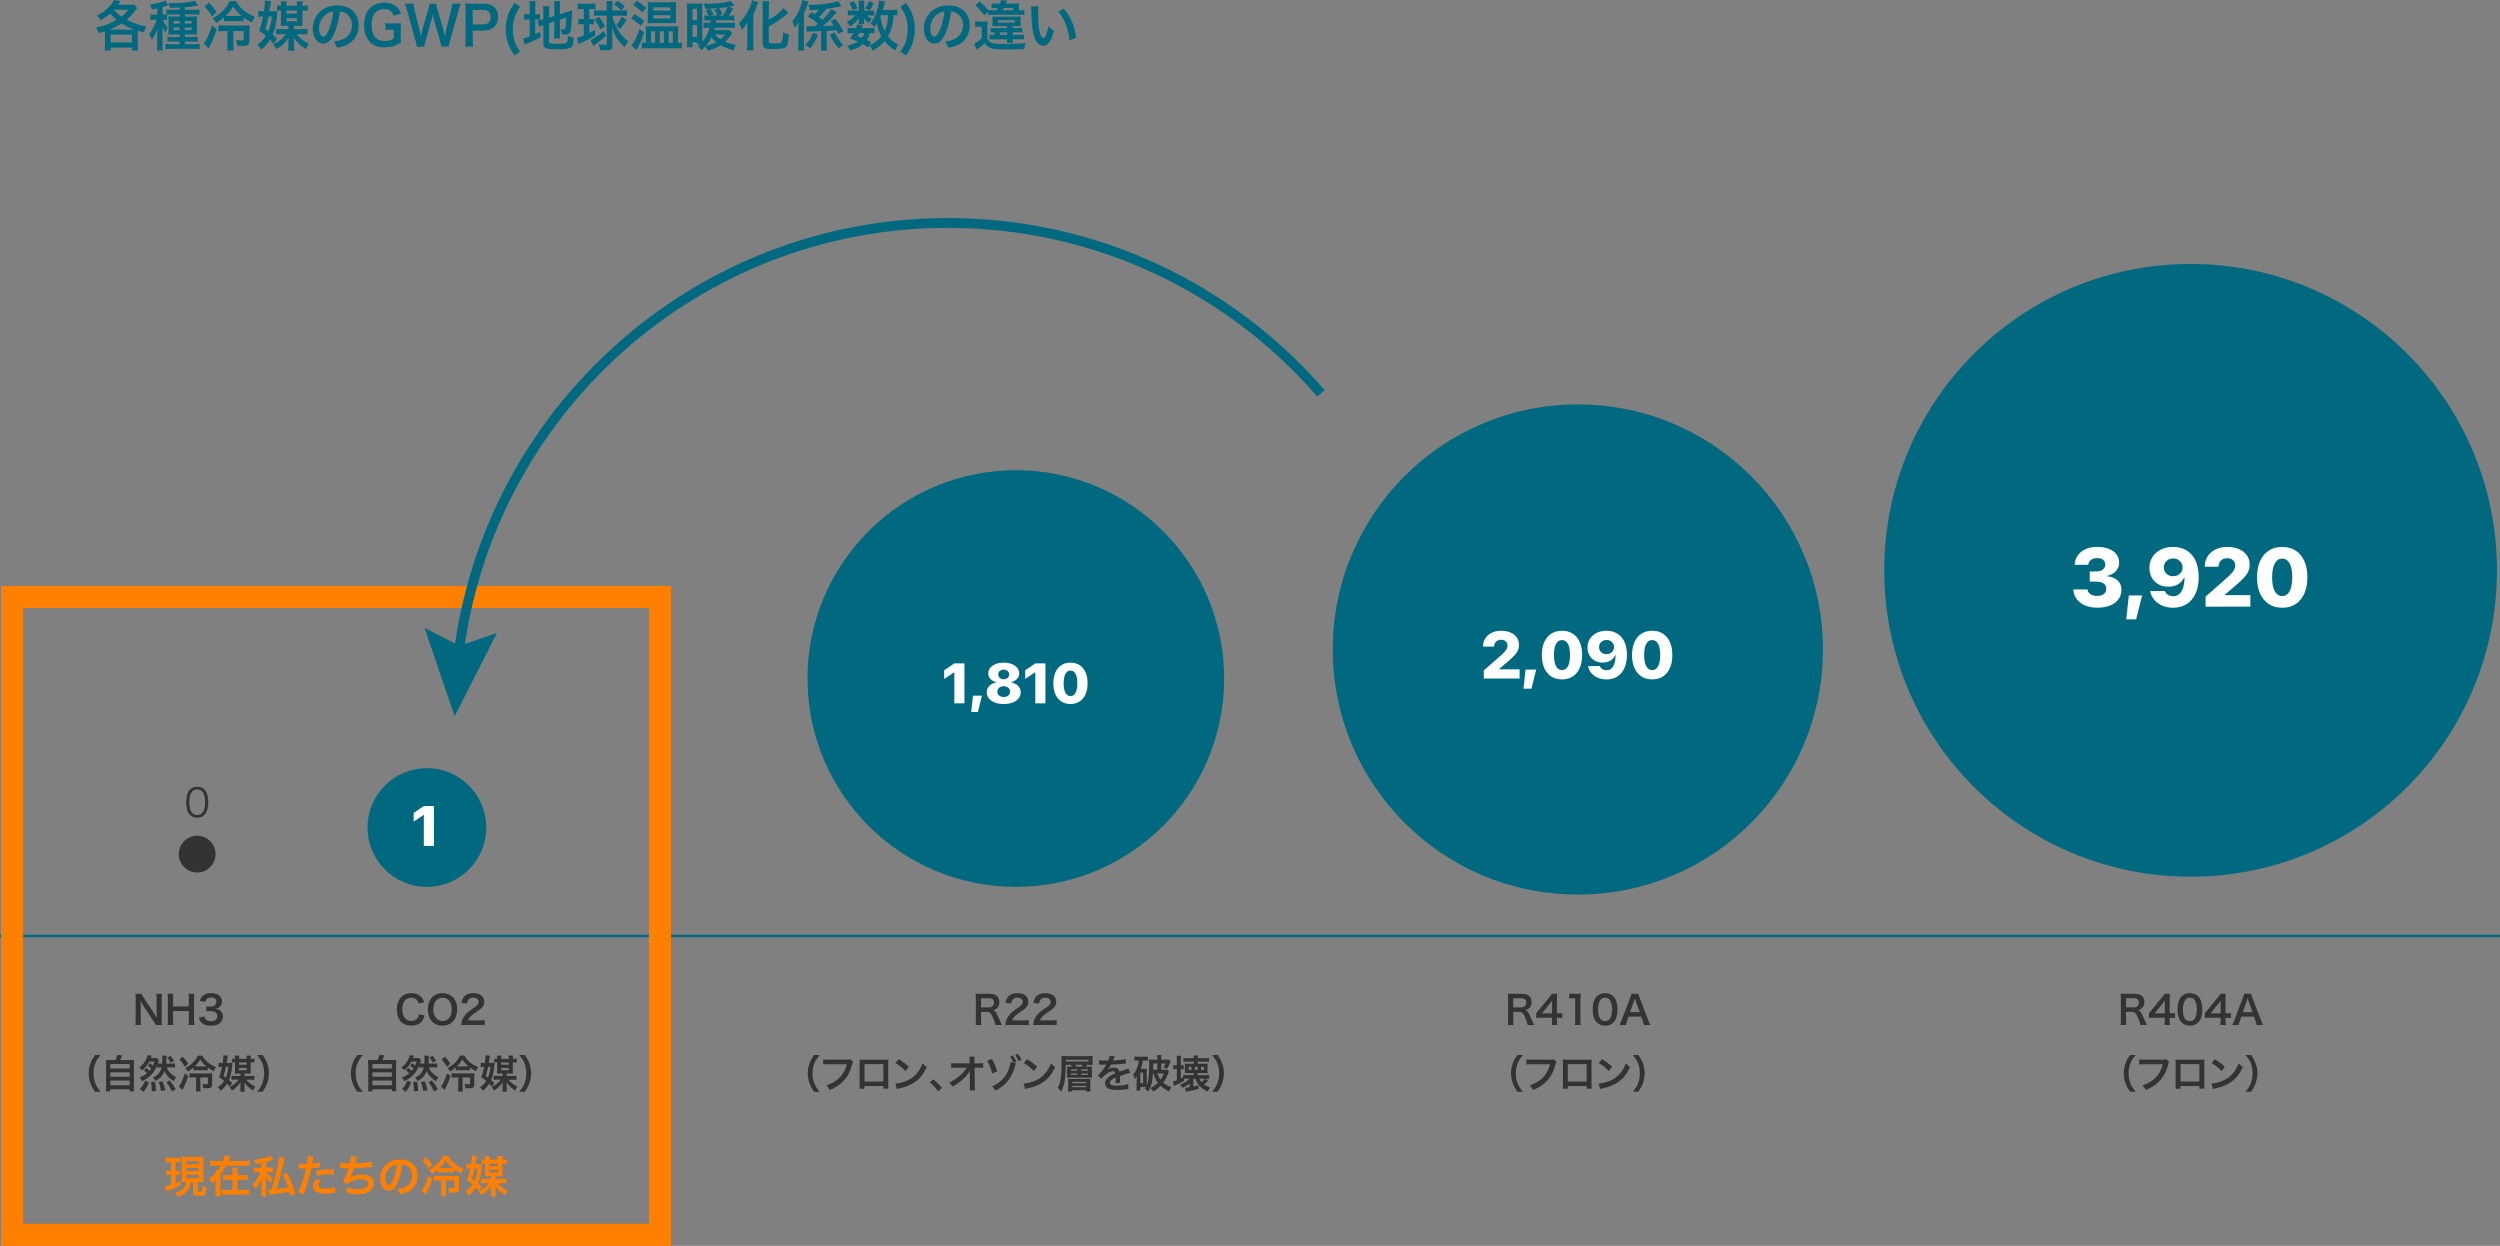 <?xml version="1.0" encoding="UTF-8"?> <svg xmlns="http://www.w3.org/2000/svg" id="uuid-5dd966cb-d0e4-4c73-b675-07c8416c049f" data-name="work" width="1020" height="508.31" viewBox="0 0 1020 508.31"><rect x="0" y="0" width="1020" height="508.31" fill="#808080" stroke="none"/><defs><style> .uuid-e6b8aa7b-ff0a-4f54-af0d-845b2c8e97d0 { fill: #ff8000; } .uuid-2f9c8210-e552-4b5d-8de3-f50123290380, .uuid-7ac402c9-b56a-4e6a-b525-e4957d823949 { fill: none; stroke: #006980; stroke-miterlimit: 10; } .uuid-7ac402c9-b56a-4e6a-b525-e4957d823949 { stroke-width: 4px; } .uuid-139fe10d-9c56-4d4e-bc79-885bd0d754f8 { fill: #fff; } .uuid-b27d795a-bbbe-4ce1-9e8c-317fb428569a { fill: #006980; } .uuid-7e31cc7c-71ed-4e13-a787-91b8e4cbe36a { fill: #333; } </style></defs><g><path class="uuid-b27d795a-bbbe-4ce1-9e8c-317fb428569a" d="M42.82,14.02c0-.44-.02-.79-.04-1.28-.95.33-1.32.44-2.57.79-.35-1.17-.48-1.5-1.06-2.31,3.48-.7,5.57-1.47,8.38-3.12-1.14-.97-1.78-1.61-2.55-2.57-1.17,1.06-2.22,1.8-3.89,2.71-.44-.88-.75-1.28-1.43-1.94,1.56-.77,2.24-1.19,3.21-1.98,1.69-1.39,2.93-2.86,3.63-4.31l2.64.46c-.48.77-.66,1.03-.99,1.5h4.62c.88,0,1.39-.02,1.94-.11l1.28,1.47c-.33.37-.48.55-1.28,1.58-.68.88-1.89,2.11-3.06,3.12,2.46,1.32,4.58,2.07,8.05,2.79-.48.86-.7,1.41-1.01,2.46-1.28-.35-1.76-.51-2.46-.73-.04.44-.04.84-.04,1.45v4.44c0,.9.02,1.5.13,2.16h-2.51v-1.21h-8.65v1.21h-2.46c.09-.68.13-1.32.13-2.18v-4.42ZM54.85,12.08c-2.46-.9-3.5-1.41-5.26-2.51-1.67,1.08-3.28,1.89-4.97,2.51h10.23ZM45.15,17.32h8.65v-3.19h-8.65v3.19ZM46.49,3.98c1.08,1.25,1.83,1.91,3.04,2.77,1.12-.86,1.74-1.47,2.84-2.79h-5.85l-.02.02Z"></path><path class="uuid-b27d795a-bbbe-4ce1-9e8c-317fb428569a" d="M68.14,8.19c-.44-.07-.81-.09-1.41-.09h-.33c.77,1.58,1.21,2.24,2.07,3.12-.48.66-.79,1.28-1.03,2.05-.51-.77-.81-1.32-1.25-2.4.04.57.07.68.07,1.3,0,.18.02.42.02.7,0,.35.02.64.02.81v4.31c0,1.23.02,1.87.11,2.62h-2.42c.09-.81.13-1.54.13-2.6v-3.48q.02-1.06.04-1.63c0-.53.02-.79.07-1.39-.51,1.74-1.21,3.21-2.29,4.77-.31-.95-.64-1.58-1.12-2.29.95-1.21,1.5-2.13,2.18-3.61.4-.86.73-1.72.9-2.31h-.92c-.59,0-1.08.02-1.58.11v-2.33c.53.09,1.01.11,1.63.11h1.1v-2.49c-.64.15-1.03.22-2.11.42-.26-.84-.44-1.3-.84-2.05,1.87-.18,3.78-.62,5.39-1.28.4-.18.57-.26.81-.42l1.19,1.94c-.15.04-.62.22-1.19.44-.22.09-.4.15-1.08.37v3.06h.46c.51,0,.81-.02,1.19-.04v-2.02c.53.09,1.19.11,2.05.11h3.3v-.92c-1.19.07-1.98.09-3.94.11-.22-.77-.46-1.28-.81-1.87.84.02,1.47.02,1.76.02,3.56,0,7.66-.46,9.11-1.03l1.45,1.89q-.15.02-.66.13c-1.14.24-2.84.46-4.77.62v1.06h3.74c.88,0,1.61-.04,2.2-.13v2.07c-.57-.07-1.19-.09-2.05-.09h-3.89v.9h2.82c1.06,0,1.54-.02,2.11-.07-.07.53-.07.88-.07,1.85v3.52c0,1.06,0,1.47.07,2.05-.57-.04-.97-.07-1.89-.07h-3.04v1.03h2.99c1.12,0,1.63-.02,2.18-.11v2.07c-.73-.07-1.39-.09-2.18-.09h-2.99v1.08h3.65c.97,0,1.8-.04,2.38-.11v2.13c-.64-.09-1.39-.13-2.49-.13h-9.04c-1.08,0-1.87.04-2.44.13v-2.11c.51.04,1.36.09,2.4.09h3.41v-1.08h-2.86c-1.01,0-1.52.02-2.16.07v-2.02c.59.07,1.06.09,2.18.09h2.84v-1.03h-2.75c-.95,0-1.39.02-1.87.07.04-.57.07-1.06.07-2.09v-3.43c0-.99-.02-1.39-.07-1.89.55.04,1.03.07,2.05.07h2.57v-.9h-3.26c-.68,0-1.43.02-1.89.04v2.27ZM70.78,8.54v1.08h2.51v-1.08h-2.51ZM70.78,11.2v1.08h2.51v-1.08h-2.51ZM78.2,9.62v-1.08h-2.77v1.08h2.77ZM78.2,12.28v-1.08h-2.77v1.08h2.77Z"></path><path class="uuid-b27d795a-bbbe-4ce1-9e8c-317fb428569a" d="M88.4,11.93c-.75,2.38-1.34,3.87-2.73,6.75-.2.4-.31.64-.48,1.03l-2.11-1.89c.7-.9.92-1.25,1.36-2.13.77-1.61,1.36-3.12,2.07-5.32l1.89,1.56ZM85.32,1.03c1.3,1.41,1.96,2.24,3.06,3.94l-1.87,1.76c-1.1-1.87-1.76-2.75-3.06-4.09l1.87-1.61ZM99.34,8.71c-.53-.07-.99-.09-1.83-.09h-4.27c-.86,0-1.32.02-1.85.11v-1.67c-1.03.92-1.89,1.54-3.19,2.33-.64-1.06-.86-1.36-1.43-1.98,1.36-.7,2.64-1.58,3.87-2.73,1.43-1.34,2.35-2.6,3.12-4.25h2.51c.99,1.8,1.85,2.79,3.52,4.09,1.32,1.01,2.55,1.69,4.16,2.31-.55.9-.84,1.47-1.17,2.38-1.72-.9-2.42-1.32-3.45-2.11v1.61ZM91.59,12.67c-1.03,0-1.74.04-2.49.13v-2.49c.64.07,1.39.11,2.51.11h8.12c1.25,0,1.65-.02,2.13-.09-.07.62-.09,1.17-.09,2.24v4.07c0,1.61-.73,2.11-2.99,2.11-.53,0-.99-.02-2-.09-.04-.92-.18-1.67-.46-2.42,1.01.15,1.76.24,2.31.24.68,0,.79-.07.79-.53v-3.3h-4.22v5.19c0,1.25.04,2,.15,2.71h-2.68c.11-.73.15-1.52.15-2.71v-5.19h-1.23ZM97.69,6.51c.44,0,.62,0,.88-.02-1.61-1.34-2.35-2.18-3.43-3.87-1.21,1.89-1.65,2.46-3.12,3.87.44.02.57.02,1.06.02h4.62Z"></path><path class="uuid-b27d795a-bbbe-4ce1-9e8c-317fb428569a" d="M111.24,4.6c.86,0,1.43-.02,1.96-.09-.15,1.94-.26,3.17-.35,3.7-.33,2.09-.97,4.42-1.63,5.94.77.64,1.06.88,1.85,1.69l-1.39,2c-.77-.88-1.08-1.21-1.54-1.65-.97,1.56-1.76,2.49-3.5,4.03-.64-.92-.95-1.3-1.63-1.96,1.54-1.12,2.66-2.24,3.5-3.56-1.3-1.14-1.61-1.39-2.82-2.2.75-1.83,1.14-3.17,1.67-5.76h-.4c-.57,0-.99.02-1.56.11v-2.38c.57.09,1.12.13,1.8.13h.51c.31-2.11.37-2.9.37-4.09v-.24l2.51.2c-.09.42-.13.59-.26,1.61s-.24,1.67-.4,2.53h1.3ZM109.5,12.81c.73-1.78,1.19-3.7,1.41-6.07h-1.36c-.51,2.44-.75,3.37-1.32,5.13l1.28.95ZM119.97,11.88h3.34c1.03,0,1.65-.02,2.16-.11v2.31c-.68-.09-1.06-.11-2.16-.11h-2.33c1.12,1.5,2.75,2.75,4.99,3.85-.64.99-.7,1.08-1.17,2.24-2.53-1.67-3.54-2.66-4.91-4.73.04.7.07,1.17.07,1.65v1.85c0,.9.02,1.43.11,1.87h-2.51c.09-.46.11-.99.11-1.89v-1.78c0-.51.02-.99.07-1.67-.81,1.25-1.23,1.78-2.13,2.62-.86.81-1.41,1.23-2.73,2.05-.46-.75-.62-.97-1.45-1.85,2.31-1.14,4.05-2.55,5.28-4.2h-2.16c-.99,0-1.43.02-1.89.09v-2.27c.4.07.9.09,1.89.09h3.12v-1.34h-1.39c-.86,0-1.12,0-1.69.07.02-.55.04-.99.04-1.47v-4.84c-.88,0-1.23.02-1.61.11v-2.2c.42.09.81.11,1.61.11,0-.86-.02-1.17-.11-1.83h2.44c-.07.51-.09.77-.09,1.83h4.25c0-.95-.02-1.19-.09-1.83h2.44c-.09.62-.11.92-.11,1.83h.46c.73,0,1.28-.04,1.69-.13v2.2c-.53-.07-.97-.09-1.69-.09h-.46v4.84c0,.62.02.97.09,1.47-.64-.04-1.12-.07-1.76-.07h-1.74v1.34ZM121.14,5.57v-1.28h-4.25v1.28h4.25ZM116.89,8.67h4.25v-1.3h-4.25v1.3Z"></path><path class="uuid-b27d795a-bbbe-4ce1-9e8c-317fb428569a" d="M136.39,13.64c-1.25,2.84-2.66,4.14-4.47,4.14-2.51,0-4.31-2.55-4.31-6.09,0-2.42.86-4.69,2.42-6.4,1.85-2.02,4.44-3.08,7.57-3.08,5.28,0,8.71,3.21,8.71,8.16,0,3.81-1.98,6.84-5.35,8.21-1.06.44-1.91.66-3.45.92-.37-1.17-.64-1.65-1.34-2.57,2.02-.26,3.34-.62,4.38-1.21,1.91-1.06,3.06-3.15,3.06-5.5,0-2.11-.95-3.83-2.71-4.88-.68-.4-1.25-.57-2.22-.66-.42,3.45-1.19,6.49-2.29,8.98ZM133.15,5.76c-1.85,1.32-2.99,3.59-2.99,5.94,0,1.8.77,3.23,1.74,3.23.73,0,1.47-.92,2.27-2.82.84-1.98,1.56-4.95,1.83-7.44-1.14.13-1.94.44-2.84,1.08Z"></path><path class="uuid-b27d795a-bbbe-4ce1-9e8c-317fb428569a" d="M163.47,14.52c0,1.3.02,1.89.15,2.86-1.56.86-2.35,1.21-3.52,1.52-.99.26-2.16.42-3.23.42-2.75,0-4.86-.86-6.25-2.53-1.34-1.58-2.07-3.96-2.07-6.69,0-3.5,1.23-6.18,3.52-7.72,1.36-.9,2.86-1.3,4.88-1.3s3.83.68,5.06,1.89c.77.75,1.17,1.39,1.63,2.62l-3.01.81c-.73-2-1.78-2.71-4.05-2.71-1.3,0-2.51.48-3.34,1.34-1.1,1.14-1.63,2.77-1.63,5.02s.51,3.98,1.5,5.15c.9,1.06,2.09,1.52,3.83,1.52,1.5,0,2.62-.29,3.74-.99v-3.59h-1.19c-1.12,0-1.58.02-2.24.13v-2.84c.79.11,1.28.13,2.64.13h1.14c1.01,0,1.65-.02,2.6-.09-.11.81-.15,1.5-.15,2.73v2.31Z"></path><path class="uuid-b27d795a-bbbe-4ce1-9e8c-317fb428569a" d="M180.1,19.03c-.09-.53-.31-1.47-.53-2.22l-2.35-8.19c-.24-.86-.44-1.69-.64-2.82-.24,1.25-.46,2.11-.66,2.82l-2.33,8.19c-.26.99-.44,1.69-.51,2.22h-2.93q-.11-.55-.59-2.27l-3.5-12.63c-.37-1.28-.59-1.96-.88-2.62h3.52c.04.75.15,1.41.4,2.38l2.05,8.38c.15.68.4,1.8.53,2.57.29-1.36.44-1.98.62-2.6l2.44-8.49c.26-.92.42-1.65.48-2.24h2.71c.07.53.26,1.39.51,2.2l2.46,8.47c.15.57.26,1.01.62,2.66q.11-.51.24-1.28c.07-.35.24-1.21.29-1.41l2.05-8.3c.22-.84.35-1.74.37-2.35h3.52c-.31.75-.51,1.34-.86,2.62l-3.52,12.61c-.15.62-.26,1.01-.31,1.21q-.18.62-.24,1.08h-2.95Z"></path><path class="uuid-b27d795a-bbbe-4ce1-9e8c-317fb428569a" d="M189.78,19.03c.13-.88.18-1.65.18-2.84V4.29c0-1.06-.04-1.85-.18-2.84.95.04,1.63.07,2.79.07h4.6c2.13,0,3.63.51,4.69,1.56.9.88,1.36,2.2,1.36,3.78,0,1.67-.51,3.04-1.47,4.05-1.08,1.08-2.57,1.58-4.69,1.58h-4.2v3.67c0,1.19.04,2.02.18,2.86h-3.26ZM197.06,9.97c2.02,0,3.12-1.08,3.12-3.01,0-.88-.24-1.61-.73-2.11-.51-.55-1.23-.79-2.4-.79h-4.2v5.92h4.2Z"></path><path class="uuid-b27d795a-bbbe-4ce1-9e8c-317fb428569a" d="M209.93,22.64c-1.23-1.78-1.74-2.68-2.33-4.18-.88-2.13-1.28-4.25-1.28-6.56,0-1.91.29-3.78.86-5.48.59-1.83,1.23-3.04,2.75-5.21l2.33,1.5c-1.28,1.85-1.8,2.84-2.29,4.38-.51,1.52-.75,3.12-.75,4.86s.24,3.32.7,4.77c.48,1.5,1.01,2.49,2.29,4.36l-2.29,1.56Z"></path><path class="uuid-b27d795a-bbbe-4ce1-9e8c-317fb428569a" d="M216.11,3.01c0-1.14-.04-1.85-.13-2.53h2.53c-.11.7-.13,1.32-.13,2.55v2.82h.48c.81,0,1.12-.02,1.47-.09v2.31c-.46-.07-.86-.09-1.54-.09h-.42v5.98c.86-.4,1.1-.51,2.09-1.01l.07,2.33c-2,1.08-3.19,1.61-5.43,2.44-.62.24-.81.33-1.14.48l-.46-2.53c.66-.09,1.3-.29,2.62-.79v-6.91h-.51c-.84,0-1.19.02-1.72.11v-2.35c.48.09.86.11,1.72.11h.51v-2.84ZM224.01,17.03c0,.44.15.59.64.68.57.11,1.39.15,2.99.15,2.62,0,3.32-.11,3.65-.57.26-.37.4-1.12.4-2.62.7.31,1.65.59,2.4.73-.26,4.4-.73,4.71-7,4.71-4.44,0-5.41-.42-5.41-2.35v-7.57c-.2.07-.35.11-.44.13-.66.22-.9.31-1.34.51l-.55-2.4c.62-.09,1.39-.24,2.13-.48l.2-.07v-3.01c0-1.06-.02-1.61-.13-2.33h2.6c-.09.7-.13,1.34-.13,2.24v2.4l2.13-.68v-3.83c0-1.01-.02-1.47-.11-2.2h2.55c-.09.73-.13,1.43-.13,2.24v3.08l3.17-.99c.86-.26,1.21-.4,1.8-.66-.04.97-.07,1.12-.11,2.31-.11,3.1-.26,5.1-.48,6.05-.29,1.25-.88,1.63-2.49,1.63-.29,0-.48,0-1.03-.04-.11-.95-.26-1.58-.59-2.27.51.11.9.18,1.23.18.55,0,.68-.09.77-.55.11-.73.2-2.09.26-4.22l-2.53.79v5.48c0,.9.04,1.52.13,2.2h-2.55c.09-.75.11-1.23.11-2.27v-4.66l-2.13.68v7.59Z"></path><path class="uuid-b27d795a-bbbe-4ce1-9e8c-317fb428569a" d="M237.54,3.67c-.86,0-1.23.02-1.85.11V1.41c.57.09,1.17.13,1.98.13h3.32c.81,0,1.36-.04,1.96-.13v2.35c-.59-.07-1.08-.09-1.8-.09h-.7v4.14h.48c.7,0,.9-.02,1.43-.09v2.24c-.51-.07-.92-.09-1.43-.09h-.48v3.54c1.06-.51,1.32-.66,2.35-1.23v2.38c-1.47.92-3.23,1.83-5.85,2.99-.22.11-.53.24-.9.44l-.64-2.55c.73-.2,1.54-.48,2.77-.99v-4.58h-.73c-.62,0-1.03.02-1.5.11v-2.29c.48.09.86.11,1.54.11h.68V3.67h-.64ZM247.24,14.63c-1.87,1.67-2.9,2.51-4.27,3.48-.29.2-.59.44-.81.64l-1.25-2.4c1.36-.59,3.45-2,5.44-3.7l.9,1.98ZM244.4,6.38c-.77,0-1.41.04-2.02.11v-2.33c.64.07,1.28.11,2.13.11h3.04v-1.61c0-.77-.04-1.5-.15-2.24h2.55c-.09.64-.11,1.21-.11,2v1.85h3.76c.81,0,1.54-.04,2.18-.13v2.38c-.64-.09-1.32-.13-2-.13h-3.94c.2,1.45,1.03,3.61,2.13,5.52,1.28,2.18,2.57,3.63,4.4,4.91-.59.73-.99,1.41-1.43,2.35-1.32-1.03-2.22-2.02-3.21-3.52-1.03-1.56-1.47-2.62-2.02-4.62.11,2.07.13,2.62.13,3.52l.02,4.11c0,.88-.2,1.28-.77,1.56-.42.2-1.21.31-2.2.31-.51,0-.95-.02-2.02-.11-.11-.95-.26-1.54-.64-2.31,1.03.13,1.94.22,2.55.22s.77-.11.77-.53V6.38h-3.15ZM244.93,11.99c-.77-1.67-1.34-2.64-2.42-4.03l1.89-1.1c1.1,1.41,1.65,2.27,2.44,3.85l-1.91,1.28ZM253.43,4.11c-.95-.95-1.67-1.52-2.97-2.38l1.54-1.41c1.34.9,2.05,1.43,2.95,2.27l-1.52,1.52ZM251.36,10.34c.88-.97,1.58-2.05,2.27-3.54l1.96,1.3c-.84,1.41-1.72,2.68-2.62,3.78l-1.61-1.54Z"></path><path class="uuid-b27d795a-bbbe-4ce1-9e8c-317fb428569a" d="M258.84,5.7c1.32.77,2.53,1.63,3.98,2.79l-1.39,2c-1.52-1.39-2.31-1.98-3.89-2.95l1.3-1.85ZM262.82,13.14c-1.06,3.21-1.45,4.16-2.66,6.4-.22.4-.29.55-.44.84l-2.13-1.83c.31-.31.73-.9,1.17-1.65.84-1.43,1.41-2.82,2.07-5.04l2,1.28ZM259.8.29c1.54.99,2.38,1.63,3.81,2.9l-1.5,1.89c-1.28-1.25-2.27-2.07-3.76-3.04l1.45-1.76ZM276.99,17.49c.51,0,.77-.02,1.19-.11v2.44c-.31-.04-.51-.07-.68-.07-.53-.02-1.1-.04-1.72-.07h-11.51c-.9,0-1.67.04-2.42.13v-2.42c.42.07.75.09,1.21.09h.48v-5.19c0-.64-.02-.99-.07-1.58.46.04.86.07,1.91.07h9.35c1.14,0,1.52-.02,2-.07-.07.64-.09.92-.09,1.54v5.24h.33ZM266.3,9.42c-.79,0-1.34.02-2.05.07.04-.64.07-1.19.07-2.05V2.79c0-.81-.02-1.3-.07-1.94.55.07,1.17.09,2.24.09h7.13c1.1,0,1.69-.02,2.24-.09-.07.68-.09,1.1-.09,2v4.62c0,.79.02,1.32.09,2-.59-.04-1.1-.07-2-.07h-7.57ZM265.63,17.49h1.63v-4.71h-1.63v4.71ZM266.58,4.33h6.91v-1.34h-6.91v1.34ZM266.58,7.53h6.91v-1.34h-6.91v1.34ZM269.22,17.49h1.65v-4.71h-1.65v4.71ZM272.83,17.49h1.67v-4.71h-1.67v4.71Z"></path><path class="uuid-b27d795a-bbbe-4ce1-9e8c-317fb428569a" d="M298.75,13.6q-.2.22-.77,1.01c-.68.95-1.39,1.72-2.16,2.46,1.32.57,2.35.86,4.44,1.21-.51.95-.68,1.36-.88,2.27-2.4-.62-3.74-1.14-5.37-2.09-1.54.99-2.79,1.54-5.24,2.27-.35-.86-.57-1.28-.99-1.78-.55.59-.81.84-1.63,1.54-.48-.84-.81-1.21-1.52-1.78.53-.37.68-.48,1.06-.79h-1.3v-.68h-1.85v2.05h-2.29c.09-.73.11-1.45.11-2.64V3.63c0-.92-.02-1.58-.09-2.22.57.04.92.07,1.74.07h2.9c.79,0,1.23-.02,1.67-.07-.04.51-.07,1.08-.07,1.76v12.72c0,.46,0,.68.02,1.17,1.45-1.69,2.38-3.48,2.93-5.76h-.79c-.68,0-1.12.02-1.67.09v-2.18c.48.07.86.09,1.65.09h1.17c.04-.31.04-.37.11-1.03h-.95c-.64,0-1.06.02-1.58.09v-2.05c.46.07.97.09,1.56.09h.15c-.37-.92-.59-1.34-1.21-2.16l1.54-.68c-.68.02-.84.02-1.69.04-.2-.95-.29-1.21-.73-2.11.7.02,1.23.02,1.58.02,4.05,0,8.12-.51,9.44-1.17l1.65,1.98c-.15.02-.22.04-.44.09-.68.18-1.08.26-1.89.4l1.74.62c-.79,1.47-1.25,2.24-1.78,2.97h.57c.73,0,1.17-.02,1.72-.11v2.07c-.46-.04-1.19-.09-1.85-.09h-5.57c-.07.53-.07.59-.11,1.03h5.59c1.1,0,1.67-.02,2.22-.09v2.2c-.62-.09-1.14-.11-2.27-.11h-5.9c-.11.42-.15.57-.26.97h4.38c.84,0,1.21-.02,1.65-.07l1.23,1.41ZM282.55,8.21h1.85V3.61h-1.85v4.6ZM282.55,15.09h1.85v-4.84h-1.85v4.84ZM288.03,18.68c1.76-.37,2.88-.77,4.2-1.47-.81-.66-1.32-1.17-1.96-1.89-.7,1.36-1.3,2.24-2.24,3.37ZM292.98,3.32c-1.14.11-1.94.15-3.17.2.55.77.86,1.3,1.34,2.31l-1.19.55h2.62c-.31-1.01-.55-1.52-1.1-2.42l1.5-.64ZM291.66,14.08c.7.79,1.41,1.41,2.27,1.98.9-.7,1.28-1.1,1.94-1.98h-4.2ZM294.96,6.38c.79-1.1,1.45-2.35,1.85-3.5-1.12.18-2,.26-3.34.4.51.84.79,1.41,1.21,2.55l-1.3.55h1.58Z"></path><path class="uuid-b27d795a-bbbe-4ce1-9e8c-317fb428569a" d="M304.93,11.71c0-.77,0-.99.04-2.46-.51.79-1.41,1.94-2.27,2.86-.44-1.3-.51-1.41-1.17-2.6,1.41-1.43,2.13-2.38,3.08-3.92,1.17-1.94,1.98-3.96,2.22-5.46l2.57.75c-.2.44-.29.68-.48,1.21-.51,1.41-.59,1.61-1.58,3.83v11.82c0,.9.04,1.89.13,2.82h-2.71c.11-.97.15-1.8.15-2.86v-5.98ZM313.64,17.01c0,.59.4.73,2.16.73,1.98,0,2.77-.13,3.06-.48.37-.51.51-1.36.62-4.03.86.42,1.61.68,2.38.86-.18,2.73-.48,4.18-1.01,4.84-.68.84-1.89,1.08-5.46,1.08s-4.22-.37-4.22-2.38V3.12c0-1.1-.04-2-.13-2.64h2.75c-.09.66-.13,1.5-.13,2.64v4.91c2.53-1.34,4.8-3.12,6.01-4.73l1.91,1.94c-.18.13-.26.22-.48.4-2.4,2.16-4.47,3.59-7.44,5.15v6.23Z"></path><path class="uuid-b27d795a-bbbe-4ce1-9e8c-317fb428569a" d="M325.72,11.88q0-.64.07-2.82c-.64,1.1-.88,1.43-1.54,2.24-.24-.95-.48-1.61-.97-2.64,1.3-1.5,2.35-3.34,3.21-5.57.46-1.21.77-2.27.86-3.04l2.53.59c-.2.51-.22.57-.4,1.14-.37,1.08-.79,2.18-1.47,3.78v12.41c0,1.12.02,1.8.11,2.64h-2.53c.11-.92.13-1.5.13-2.62v-6.14ZM333.77,14.19c-.55,1.32-.81,1.87-1.52,3.08-.66,1.12-.95,1.54-1.78,2.49-.66-.59-1.08-.9-1.91-1.39,1.63-1.69,2.33-2.82,3.15-5.08l2.07.9ZM343.25,2.53c-.4.09-.66.13-.84.18-1.76.37-3.63.7-5.3.9-1.25,1.63-1.94,2.4-2.99,3.41.64.46.84.59,1.39,1.06,1.74-1.65,3.15-3.32,3.67-4.36l2.24,1.19q-.18.18-.92,1.06c-1.14,1.39-3.21,3.39-4.75,4.69,1.96-.09,3.48-.15,4.51-.22-.37-.59-.64-.95-1.34-1.89l1.87-.88c1.43,1.8,1.67,2.16,3.32,5.08l-2.07,1.08c-.35-.81-.48-1.1-.68-1.5-2.22.2-2.38.2-4.05.29v5.63c0,1.17.02,1.69.13,2.4h-2.57c.11-.68.13-1.25.13-2.38v-5.57c-4.49.15-5.5.2-5.85.26l-.13-2.33c.44.07.9.09,1.67.09.13,0,.15,0,1.72-.02.75-.55.92-.68,1.39-1.06-1.23-1.03-2.51-1.91-4.16-2.88l1.41-1.76c.66.4.9.55,1.34.84.57-.55,1.19-1.25,1.67-1.91-1.39.15-2.16.2-3.63.26-.13-.66-.18-.9-.26-1.17-.02-.07-.11-.26-.22-.55-.02-.09-.09-.26-.18-.46h.59c3.96,0,10.47-.88,11.68-1.58l1.21,2.11ZM340.57,13.18c1.06,2.29,1.91,3.52,3.5,5.13-.7.48-1.28.9-1.89,1.47-1.63-1.94-2.31-2.99-3.56-5.63l1.96-.97Z"></path><path class="uuid-b27d795a-bbbe-4ce1-9e8c-317fb428569a" d="M355.26,4.38c.66,0,1.14-.02,1.41-.07v2.02c-.33-.04-.73-.07-1.41-.07h-1.47c.4.48.86.81,1.94,1.41-.59.64-.68.77-1.28,1.8-1.1-.92-1.41-1.25-1.96-2.09.04.46.07.73.07.9v.79c0,.29.02.55.09.81h-2.35c.04-.24.07-.48.07-.73v-.84c0-.2.02-.55.07-.95-1.19,1.61-1.89,2.29-3.59,3.45-.48-.81-.73-1.12-1.43-1.83,1.76-.9,2.79-1.69,3.52-2.75h-1.19c-.79,0-1.34.02-1.83.11v-2.11c.51.09,1.01.11,1.85.11h2.62V1.78c0-.68-.02-1.06-.11-1.5h2.4c-.07.42-.09.79-.09,1.45v2.64h2.68ZM354.14,19.34c-.81-.64-1.12-.84-2.05-1.34-1.39,1.25-2.68,1.89-5.26,2.62-.33-.77-.66-1.36-1.14-2.02,1.98-.42,3.15-.86,4.36-1.63-1.1-.48-1.69-.73-3.26-1.3.7-.97.9-1.25,1.43-2.18h-.64c-.79,0-1.23.02-1.74.11v-2.22c.48.09.92.11,1.74.11h1.65c.22-.51.31-.77.57-1.56l2.29.44c-.2.55-.29.7-.46,1.12h3.48c.77,0,1.21-.02,1.63-.11v2.22c-.46-.09-.84-.11-1.78-.11-.44,1.39-.64,1.85-1.32,2.82.88.42,1.03.51,1.78.99l-1.28,2.05ZM348.33.51c.84,1.21,1.1,1.74,1.54,2.9l-1.94.73c-.44-1.23-.79-1.91-1.47-2.93l1.87-.7ZM350.58,13.49c-.31.53-.37.64-.77,1.23.92.33,1.21.44,1.87.73.46-.62.77-1.19.99-1.96h-2.09ZM356.54,1.28c-.84,1.69-.99,1.96-1.67,2.97l-1.87-.84c.7-.97,1.19-1.87,1.56-2.95l1.98.81ZM366.11,6.27c-.44-.07-.68-.07-1.54-.09-.18,3.65-.86,6.23-2.24,8.62,1.19,1.52,2.46,2.57,4.18,3.43-.51.68-.88,1.36-1.28,2.33-1.65-.97-3.15-2.29-4.29-3.78-1.41,1.61-3.08,2.95-4.99,3.94-.44-1.14-.64-1.5-1.19-2.2.95-.46,1.23-.62,1.74-.95,1.28-.84,2.27-1.72,3.12-2.75-1.03-1.87-1.45-3.08-1.85-5.17-.4.62-.55.84-1.01,1.45-.48-.64-.97-1.12-1.58-1.58,1.36-1.72,2.29-3.67,2.97-6.34.29-1.03.51-2.35.53-2.99l2.42.48c-.09.26-.13.46-.31,1.21-.13.57-.33,1.32-.57,2.18h3.83c1.06,0,1.54-.02,2.07-.11v2.31ZM359.49,6.18q-.18.4-.29.68c.35,2.35.81,3.92,1.76,5.79.86-1.85,1.25-3.72,1.36-6.47h-2.84Z"></path><path class="uuid-b27d795a-bbbe-4ce1-9e8c-317fb428569a" d="M367.36,21.08c1.28-1.87,1.8-2.86,2.29-4.36.46-1.47.7-3.04.7-4.77s-.24-3.34-.75-4.86c-.48-1.54-1.01-2.53-2.29-4.38l2.33-1.5c1.52,2.18,2.16,3.39,2.77,5.21.55,1.72.84,3.54.84,5.48,0,2.33-.4,4.42-1.25,6.56-.62,1.5-1.12,2.4-2.35,4.18l-2.29-1.56Z"></path><path class="uuid-b27d795a-bbbe-4ce1-9e8c-317fb428569a" d="M385.73,13.64c-1.25,2.84-2.66,4.14-4.47,4.14-2.51,0-4.31-2.55-4.31-6.09,0-2.42.86-4.69,2.42-6.4,1.85-2.02,4.44-3.08,7.57-3.08,5.28,0,8.71,3.21,8.71,8.16,0,3.81-1.98,6.84-5.35,8.21-1.06.44-1.91.66-3.45.92-.37-1.17-.64-1.65-1.34-2.57,2.02-.26,3.34-.62,4.38-1.21,1.91-1.06,3.06-3.15,3.06-5.5,0-2.11-.95-3.83-2.71-4.88-.68-.4-1.25-.57-2.22-.66-.42,3.45-1.19,6.49-2.29,8.98ZM382.5,5.76c-1.85,1.32-2.99,3.59-2.99,5.94,0,1.8.77,3.23,1.74,3.23.73,0,1.47-.92,2.27-2.82.84-1.98,1.56-4.95,1.83-7.44-1.14.13-1.94.44-2.84,1.08Z"></path><path class="uuid-b27d795a-bbbe-4ce1-9e8c-317fb428569a" d="M397.88,8.67c.57.09.95.11,1.74.11h1.65c.77,0,1.17-.02,1.67-.09-.09.64-.09,1.08-.09,2.38v4.75c.35.81.88,1.3,1.76,1.67.75.33,2.13.46,4.6.46,4.07,0,6.36-.09,9.26-.4-.26.59-.42,1.21-.64,2.46-1.87.09-5.28.15-7.35.15-3.19,0-5.02-.13-5.98-.44-1.12-.35-1.96-.95-2.79-2.05q-1.19,1.1-3.19,2.64l-1.08-2.49c.9-.37,2.02-1.17,3.1-2.18v-4.73h-1.19c-.59,0-.9.02-1.47.11v-2.38ZM406.61,4.2c.31-.53.35-.57.55-.95h-.88c-.73,0-1.17.02-1.69.09v-1.98c.62.09,1.1.11,2,.11h1.41c.26-.64.35-.88.51-1.45l2.42.24c-.09.15-.26.55-.53,1.21h3.17c1.03,0,1.54-.02,2.22-.09-.07.68-.09,1.19-.09,2.09v.73h.51c.77,0,1.17-.02,1.72-.11v2.02c-.62-.09-1.14-.11-2-.11h-10.69c-1.08,0-1.43.02-2.09.09v-1.3l-1.56,1.45c-1.54-2-2.13-2.66-3.67-4.03l1.74-1.65c1.63,1.43,2.44,2.27,3.5,3.54.48.07.77.09,1.78.09h1.69ZM406.52,10.67c-.66,0-1.23.02-1.65.04.04-.48.07-.84.07-1.61v-.81c0-.68-.02-1.19-.07-1.56.44.04.79.07,1.65.07h8.25c.9,0,1.25-.02,1.67-.07q-.02.2-.04.53c-.02.2-.02.57-.02,1.01v.86c0,.26.02.79.07,1.58-.75-.04-.92-.04-1.63-.04h-1.65v.79h2c1.1,0,1.47-.02,1.96-.09v1.89c-.59-.07-1.06-.09-1.91-.09h-2.05v1.06h2.6c.95,0,1.45-.02,2.02-.11v2c-.55-.07-1.03-.09-2.05-.09h-2.57c.02.66.04.95.13,1.43h-2.53c.07-.53.09-.77.11-1.43h-5.37c-.95,0-1.39.02-1.87.09v-1.98c.37.07.75.09,1.52.09h.55v-1.06c-.77,0-1.01.02-1.52.07v-1.87c.44.07.81.09,1.8.09h4.91v-.79h-4.38ZM407.16,9.22h6.93v-.97h-6.93v.97ZM407.95,14.24h2.95v-1.06h-2.95v1.06ZM413.43,4.2v-.95h-3.83c-.2.37-.22.42-.51.95h4.33Z"></path><path class="uuid-b27d795a-bbbe-4ce1-9e8c-317fb428569a" d="M423.7,2.6c-.11.81-.18,1.89-.18,3.34,0,1.91.18,4.55.42,5.9.37,2.29,1.08,3.7,1.78,3.7.33,0,.64-.33.9-.95.53-1.19.92-2.51,1.17-3.98.77.88,1.12,1.21,2.2,2-1.14,4.29-2.42,6.07-4.29,6.07-1.47,0-2.66-1.08-3.54-3.19-.9-2.2-1.3-5.39-1.39-11.49-.02-.77-.02-.92-.09-1.41h3.01ZM434.11,3.59c2.77,3.32,4.31,7,4.95,11.84l-2.73,1.03c-.13-2.07-.64-4.36-1.41-6.36-.75-2-1.8-3.78-3.12-5.41l2.31-1.1Z"></path></g><g><g><g><path class="uuid-b27d795a-bbbe-4ce1-9e8c-317fb428569a" d="M893.76,353.2c-66.44,0-120.5-54.06-120.5-120.5s54.06-120.5,120.5-120.5,120.5,54.06,120.5,120.5-54.06,120.5-120.5,120.5Z"></path><path class="uuid-b27d795a-bbbe-4ce1-9e8c-317fb428569a" d="M893.76,116.7c30.98,0,60.11,12.07,82.02,33.98,21.91,21.91,33.98,51.04,33.98,82.02s-12.07,60.11-33.98,82.02c-21.91,21.91-51.04,33.98-82.02,33.98s-60.11-12.07-82.02-33.98c-21.91-21.91-33.98-51.04-33.98-82.02s12.07-60.11,33.98-82.02c21.91-21.91,51.04-33.98,82.02-33.98M893.76,107.7c-69.04,0-125,55.96-125,125s55.96,125,125,125,125-55.96,125-125-55.96-125-125-125h0Z"></path></g><g><path class="uuid-139fe10d-9c56-4d4e-bc79-885bd0d754f8" d="M850.73,247.05c-1.42-.61-2.54-1.46-3.37-2.54-.83-1.08-1.31-2.35-1.43-3.79l-.02-.22h5.81l.03.2c.1.68.5,1.25,1.19,1.73.69.48,1.61.72,2.75.72.75,0,1.4-.12,1.95-.37.55-.24.97-.58,1.27-1,.3-.43.45-.92.45-1.47v-.03c0-.97-.36-1.72-1.08-2.22-.72-.51-1.74-.76-3.07-.76h-2.59v-4.13h2.56c.79,0,1.46-.12,2.02-.35.56-.23.99-.56,1.29-.98.3-.42.46-.91.46-1.46v-.03c0-.55-.13-1.03-.39-1.43-.26-.4-.64-.7-1.13-.91-.49-.21-1.08-.32-1.77-.32s-1.31.11-1.83.32c-.53.22-.94.52-1.25.91-.3.39-.49.85-.56,1.37l-.02.15h-5.53l.02-.23c.11-1.43.55-2.67,1.33-3.73.77-1.06,1.83-1.88,3.16-2.47,1.33-.59,2.89-.88,4.67-.88s3.4.26,4.74.79c1.34.53,2.38,1.26,3.11,2.22.73.95,1.1,2.07,1.1,3.35v.03c0,1.01-.22,1.88-.67,2.63s-1.05,1.36-1.8,1.83c-.75.48-1.58.81-2.47,1v.12c1.79.18,3.22.75,4.29,1.71,1.07.96,1.6,2.24,1.6,3.82v.03c0,1.47-.4,2.75-1.21,3.84-.81,1.09-1.95,1.94-3.42,2.54s-3.21.9-5.23.9c-1.89,0-3.55-.3-4.96-.91Z"></path><path class="uuid-139fe10d-9c56-4d4e-bc79-885bd0d754f8" d="M868.56,242.95h5.41l-2.44,9.75h-4.03l1.06-9.75Z"></path><path class="uuid-139fe10d-9c56-4d4e-bc79-885bd0d754f8" d="M890.97,223.98c1.29.56,2.39,1.37,3.3,2.43s1.61,2.35,2.08,3.88c.48,1.52.71,3.25.71,5.17v.03c0,2.58-.42,4.8-1.27,6.66s-2.05,3.29-3.6,4.3c-1.56,1.01-3.41,1.51-5.57,1.51-1.65,0-3.13-.29-4.46-.88-1.32-.59-2.41-1.38-3.25-2.39-.85-1.01-1.39-2.15-1.62-3.42l-.03-.13h5.96l.07.12c.18.39.42.73.72,1.03.3.3.68.54,1.12.71.44.18.95.27,1.51.27,1,0,1.82-.29,2.47-.86.65-.58,1.15-1.36,1.5-2.36s.56-2.12.62-3.39c.01-.2.02-.4.03-.59,0-.19,0-.39,0-.59l-.78-4c0-.7-.17-1.32-.51-1.86-.34-.54-.8-.97-1.38-1.29-.58-.32-1.23-.48-1.93-.48s-1.35.16-1.93.47-1.04.74-1.39,1.29c-.34.54-.51,1.15-.51,1.83v.03c0,.72.17,1.35.51,1.9.34.55.79.97,1.36,1.28.57.3,1.21.46,1.92.46s1.39-.15,1.97-.46c.58-.3,1.04-.73,1.39-1.27.34-.54.51-1.17.51-1.88v-.02h1.01v4.05h-.35c-.32.75-.78,1.42-1.38,2s-1.33,1.03-2.18,1.36c-.86.33-1.83.49-2.91.49-1.55,0-2.91-.33-4.07-1s-2.06-1.57-2.7-2.73c-.64-1.16-.96-2.48-.96-3.96v-.03c0-1.67.42-3.15,1.25-4.42s1.97-2.28,3.42-3c1.45-.72,3.1-1.09,4.96-1.09,1.63,0,3.08.28,4.38.84Z"></path><path class="uuid-139fe10d-9c56-4d4e-bc79-885bd0d754f8" d="M899.91,243.38l8.48-7.45c1.01-.89,1.77-1.62,2.27-2.22.51-.59.86-1.12,1.04-1.59s.27-.94.27-1.43v-.03c0-.58-.14-1.08-.41-1.52-.27-.44-.65-.78-1.12-1.03s-1.03-.37-1.66-.37c-.72,0-1.35.14-1.88.42-.54.28-.96.67-1.25,1.17s-.46,1.07-.5,1.71l-.02.18h-5.58v-.15c0-1.56.39-2.94,1.18-4.13s1.87-2.13,3.26-2.8c1.39-.67,2.98-1,4.77-1s3.42.3,4.78.9c1.36.6,2.42,1.44,3.18,2.51.76,1.07,1.14,2.32,1.14,3.74v.03c0,1.02-.18,1.94-.53,2.76-.35.82-.93,1.67-1.73,2.54-.8.87-1.86,1.88-3.19,3.03l-7.14,6.09,2.47-4.18v4.18l-2.46-1.93h12.88v4.7h-18.28v-4.15Z"></path><path class="uuid-139fe10d-9c56-4d4e-bc79-885bd0d754f8" d="M925.64,246.45c-1.54-1.01-2.72-2.44-3.54-4.29-.83-1.85-1.24-4.05-1.24-6.6v-.03c0-2.55.41-4.75,1.24-6.6.82-1.85,2.01-3.28,3.54-4.28,1.54-1,3.37-1.5,5.5-1.5s3.95.5,5.49,1.5c1.53,1,2.71,2.43,3.54,4.28.82,1.85,1.24,4.05,1.24,6.6v.03c0,2.55-.41,4.75-1.24,6.6-.83,1.85-2,3.28-3.54,4.29-1.53,1.01-3.36,1.51-5.49,1.51s-3.96-.5-5.5-1.51ZM933.37,242.3c.61-.6,1.08-1.46,1.39-2.6.32-1.13.47-2.52.47-4.14v-.03c0-1.63-.16-3-.47-4.13s-.78-1.99-1.39-2.59-1.36-.9-2.23-.9-1.62.3-2.23.9-1.08,1.46-1.4,2.59-.48,2.51-.48,4.13v.03c0,1.63.16,3.01.48,4.14.32,1.13.79,2,1.4,2.6s1.36.9,2.23.9,1.62-.3,2.23-.9Z"></path></g></g><g><path class="uuid-7e31cc7c-71ed-4e13-a787-91b8e4cbe36a" d="M873.29,418.2c-.03-.38-.3-1.2-.83-2.56-.86-2.21-1.42-2.8-2.66-2.8h-2.38v3.27c0,.96.03,1.47.13,2.1h-2.38c.1-.67.13-1.1.13-2.08v-8.63c0-.85-.03-1.33-.13-2.08.67.03,1.17.05,2.05.05h3.84c2.43,0,3.83,1.22,3.83,3.33,0,1.02-.27,1.82-.82,2.39-.45.46-.86.67-1.78.93,1.01.32,1.31.77,2.9,4.51.13.29.53,1.15.75,1.58h-2.64ZM870.63,411.02c.59,0,1.15-.21,1.52-.58.34-.34.51-.8.51-1.41,0-1.15-.66-1.74-1.97-1.74h-3.28v3.73h3.22Z"></path><path class="uuid-7e31cc7c-71ed-4e13-a787-91b8e4cbe36a" d="M887.4,415.35c-.59-.08-.93-.1-1.6-.11h-.58v1.14c0,.82.03,1.23.13,1.82h-2.27c.1-.56.13-1.06.13-1.86v-1.1h-4.43c-.94,0-1.46.02-2,.06v-1.97c.54-.59.72-.8,1.28-1.47l3.79-4.64c.71-.85.96-1.18,1.33-1.76h2.16c-.1.93-.11,1.49-.11,2.71v5.25h.56c.64,0,1.02-.03,1.62-.11v2.05ZM883.22,410.12c0-.75.02-1.26.08-1.92-.32.46-.51.72-1.09,1.42l-3.07,3.81h4.08v-3.31Z"></path><path class="uuid-7e31cc7c-71ed-4e13-a787-91b8e4cbe36a" d="M890.1,417.16c-.48-.48-.85-1.04-1.06-1.62-.42-1.14-.62-2.38-.62-3.68,0-1.7.38-3.46.98-4.43.86-1.44,2.3-2.22,4.08-2.22,1.36,0,2.53.45,3.38,1.3.48.48.85,1.04,1.06,1.62.42,1.12.62,2.4.62,3.71,0,1.97-.43,3.7-1.18,4.74-.9,1.25-2.22,1.89-3.89,1.89-1.36,0-2.51-.45-3.36-1.3ZM895.21,415.93c.72-.75,1.12-2.24,1.12-4.11s-.4-3.31-1.12-4.1c-.38-.43-1.02-.67-1.74-.67-.77,0-1.33.26-1.79.82-.7.83-1.06,2.15-1.06,3.89s.3,3.07.82,3.81c.5.7,1.17,1.04,2.05,1.04.7,0,1.33-.24,1.73-.67Z"></path><path class="uuid-7e31cc7c-71ed-4e13-a787-91b8e4cbe36a" d="M910.19,415.35c-.59-.08-.93-.1-1.6-.11h-.58v1.14c0,.82.03,1.23.13,1.82h-2.27c.1-.56.13-1.06.13-1.86v-1.1h-4.43c-.94,0-1.46.02-2,.06v-1.97c.54-.59.72-.8,1.28-1.47l3.79-4.64c.71-.85.96-1.18,1.33-1.76h2.16c-.1.93-.11,1.49-.11,2.71v5.25h.56c.64,0,1.02-.03,1.62-.11v2.05ZM906.01,410.12c0-.75.02-1.26.08-1.92-.32.46-.51.72-1.09,1.42l-3.07,3.81h4.08v-3.31Z"></path><path class="uuid-7e31cc7c-71ed-4e13-a787-91b8e4cbe36a" d="M920.7,418.2c-.1-.53-.27-1.22-.45-1.68l-.64-1.74h-5.12l-.64,1.74c-.29.77-.35,1.01-.48,1.68h-2.62c.24-.43.56-1.15.85-1.89l3.52-9.24c.3-.8.43-1.2.51-1.62h2.79c.08.38.18.64.54,1.62l3.55,9.24c.4,1.02.59,1.47.82,1.89h-2.62ZM917.32,408.2c-.06-.18-.11-.37-.29-.9q-.26.75-.3.9l-1.67,4.74h3.97l-1.71-4.74Z"></path><path class="uuid-7e31cc7c-71ed-4e13-a787-91b8e4cbe36a" d="M869.1,445.44c-.9-1.28-1.3-1.98-1.75-3.15-.58-1.47-.85-2.88-.85-4.42s.26-2.83.82-4.27c.46-1.17.85-1.87,1.76-3.15h2.24c-1.12,1.41-1.58,2.13-2.03,3.19-.56,1.31-.83,2.67-.83,4.24s.27,3.06.85,4.39c.45,1.06.9,1.76,2.03,3.19h-2.24Z"></path><path class="uuid-7e31cc7c-71ed-4e13-a787-91b8e4cbe36a" d="M885,433.22c-.14.27-.19.38-.27.72-.8,3.06-1.75,4.98-3.28,6.71-1.57,1.76-3.28,2.93-5.96,4.08-.45-.86-.66-1.17-1.41-1.9,1.41-.45,2.32-.86,3.5-1.63,2.5-1.62,4.07-3.87,4.85-6.98h-7.62c-1.07,0-1.44.02-2.02.1v-2.08c.62.1.96.11,2.05.11h7.35c.9,0,1.22-.03,1.71-.16l1.09,1.04Z"></path><path class="uuid-7e31cc7c-71ed-4e13-a787-91b8e4cbe36a" d="M889.67,443.08v1.12h-2.07c.05-.38.06-.77.06-1.38v-9.17c0-.61-.02-.91-.06-1.34.38.03.72.05,1.36.05h9.09c.69,0,.98-.02,1.34-.05-.03.42-.05.74-.05,1.33v9.16c0,.59.02,1.02.06,1.39h-2.07v-1.1h-7.68ZM897.35,434.17h-7.68v7.09h7.68v-7.09Z"></path><path class="uuid-7e31cc7c-71ed-4e13-a787-91b8e4cbe36a" d="M902.26,442.09c1.38-.08,3.28-.54,4.74-1.18,2-.86,3.49-2.1,4.75-3.92.7-1.02,1.15-1.9,1.63-3.2.62.75.88.99,1.7,1.57-1.36,2.93-2.88,4.82-5.07,6.27-1.63,1.09-3.62,1.87-6.1,2.4-.64.13-.69.14-1.06.27l-.59-2.21ZM903.62,432.15c1.91,1.18,2.9,1.92,4.13,3.09l-1.38,1.74c-1.28-1.36-2.59-2.42-4.08-3.25l1.33-1.58Z"></path><path class="uuid-7e31cc7c-71ed-4e13-a787-91b8e4cbe36a" d="M916.18,445.44c1.14-1.42,1.58-2.13,2.03-3.19.58-1.33.85-2.75.85-4.39s-.26-2.93-.82-4.24c-.46-1.06-.93-1.78-2.05-3.19h2.26c.9,1.26,1.28,1.97,1.74,3.15.56,1.46.82,2.75.82,4.27s-.27,2.95-.83,4.42c-.46,1.17-.85,1.87-1.75,3.15h-2.26Z"></path></g><g><g><path class="uuid-b27d795a-bbbe-4ce1-9e8c-317fb428569a" d="M643.76,360.49c-52.66,0-95.5-42.84-95.5-95.5s42.84-95.5,95.5-95.5,95.5,42.84,95.5,95.5-42.84,95.5-95.5,95.5Z"></path><path class="uuid-b27d795a-bbbe-4ce1-9e8c-317fb428569a" d="M643.76,173.99c50.18,0,91,40.82,91,91s-40.82,91-91,91-91-40.82-91-91,40.82-91,91-91M643.76,164.99c-55.23,0-100,44.77-100,100s44.77,100,100,100,100-44.77,100-100-44.77-100-100-100h0Z"></path></g><g><path class="uuid-139fe10d-9c56-4d4e-bc79-885bd0d754f8" d="M605.39,273.53l6.79-5.96c.81-.71,1.41-1.3,1.82-1.77.41-.47.68-.9.83-1.27.15-.37.22-.75.22-1.14v-.03c0-.46-.11-.87-.33-1.22-.22-.35-.52-.62-.9-.82s-.82-.3-1.33-.3c-.58,0-1.08.11-1.51.34-.43.23-.76.54-1,.94s-.37.85-.4,1.37v.15h-4.48v-.12c0-1.25.31-2.35.94-3.31.63-.96,1.5-1.7,2.61-2.24s2.38-.8,3.82-.8,2.74.24,3.83.72c1.09.48,1.94,1.15,2.54,2.01s.91,1.85.91,2.99v.03c0,.81-.14,1.55-.43,2.21-.28.66-.74,1.34-1.38,2.03-.64.7-1.49,1.5-2.55,2.42l-5.71,4.87,1.98-3.35v3.35l-1.97-1.54h10.31v3.76h-14.62v-3.32Z"></path><path class="uuid-139fe10d-9c56-4d4e-bc79-885bd0d754f8" d="M622.43,273.19h4.33l-1.95,7.8h-3.23l.85-7.8Z"></path><path class="uuid-139fe10d-9c56-4d4e-bc79-885bd0d754f8" d="M632.9,275.99c-1.23-.81-2.18-1.95-2.84-3.43-.66-1.48-.99-3.24-.99-5.28v-.03c0-2.04.33-3.8.99-5.28.66-1.48,1.6-2.63,2.84-3.43,1.23-.8,2.7-1.2,4.4-1.2s3.16.4,4.39,1.2,2.17,1.94,2.83,3.43c.66,1.48.99,3.24.99,5.28v.03c0,2.04-.33,3.8-.99,5.28-.66,1.48-1.6,2.63-2.83,3.43-1.23.81-2.69,1.21-4.39,1.21s-3.17-.4-4.4-1.21ZM639.08,272.67c.49-.48.86-1.17,1.12-2.08.25-.91.38-2.01.38-3.31v-.03c0-1.3-.13-2.4-.38-3.31s-.62-1.59-1.12-2.07c-.49-.48-1.09-.72-1.79-.72s-1.29.24-1.79.72c-.49.48-.87,1.17-1.12,2.07s-.38,2.01-.38,3.31v.03c0,1.3.13,2.41.38,3.31.26.91.63,1.6,1.12,2.08s1.09.72,1.79.72,1.29-.24,1.79-.72Z"></path><path class="uuid-139fe10d-9c56-4d4e-bc79-885bd0d754f8" d="M658.91,258.02c1.03.45,1.91,1.1,2.64,1.95.73.85,1.29,1.88,1.67,3.1.38,1.22.57,2.6.57,4.14v.03c0,2.06-.34,3.84-1.02,5.33-.68,1.49-1.64,2.63-2.88,3.44-1.24.81-2.73,1.21-4.46,1.21-1.32,0-2.51-.23-3.57-.7-1.06-.47-1.93-1.11-2.6-1.91-.68-.81-1.11-1.72-1.29-2.74l-.03-.11h4.77l.05.09c.14.31.33.58.58.82.24.24.54.43.9.57.35.14.76.21,1.21.21.8,0,1.46-.23,1.98-.69.52-.46.92-1.09,1.2-1.89.28-.8.44-1.7.5-2.71,0-.16.01-.32.02-.47,0-.15,0-.31,0-.47l-.62-3.2c0-.56-.14-1.05-.41-1.49-.27-.43-.64-.78-1.1-1.04-.46-.26-.98-.39-1.55-.39s-1.08.13-1.55.38-.83.6-1.11,1.03c-.28.43-.41.92-.41,1.46v.03c0,.58.13,1.08.41,1.52.27.44.63.78,1.09,1.02.46.24.97.37,1.53.37s1.11-.12,1.57-.37c.46-.24.83-.58,1.11-1.02s.41-.93.41-1.5h0s.81-.01.81-.01v3.24h-.28c-.26.6-.62,1.14-1.1,1.6-.48.46-1.06.83-1.75,1.09-.69.26-1.46.39-2.33.39-1.24,0-2.32-.27-3.25-.8s-1.65-1.26-2.16-2.18c-.51-.93-.76-1.98-.76-3.17v-.03c0-1.34.33-2.52,1-3.54s1.58-1.82,2.74-2.4c1.16-.58,2.48-.87,3.97-.87,1.3,0,2.47.22,3.5.67Z"></path><path class="uuid-139fe10d-9c56-4d4e-bc79-885bd0d754f8" d="M669.7,275.99c-1.23-.81-2.18-1.95-2.84-3.43-.66-1.48-.99-3.24-.99-5.28v-.03c0-2.04.33-3.8.99-5.28.66-1.48,1.6-2.63,2.84-3.43,1.23-.8,2.7-1.2,4.4-1.2s3.16.4,4.39,1.2,2.17,1.94,2.83,3.43c.66,1.48.99,3.24.99,5.28v.03c0,2.04-.33,3.8-.99,5.28-.66,1.48-1.6,2.63-2.83,3.43-1.23.81-2.69,1.21-4.39,1.21s-3.17-.4-4.4-1.21ZM675.88,272.67c.49-.48.86-1.17,1.12-2.08.25-.91.38-2.01.38-3.31v-.03c0-1.3-.13-2.4-.38-3.31s-.62-1.59-1.12-2.07c-.49-.48-1.09-.72-1.79-.72s-1.29.24-1.79.72c-.49.48-.87,1.17-1.12,2.07s-.38,2.01-.38,3.31v.03c0,1.3.13,2.41.38,3.31.26.91.63,1.6,1.12,2.08s1.09.72,1.79.72,1.29-.24,1.79-.72Z"></path></g></g><g><g><path class="uuid-b27d795a-bbbe-4ce1-9e8c-317fb428569a" d="M414.46,357.35c-44.39,0-80.5-36.11-80.5-80.5s36.11-80.5,80.5-80.5,80.5,36.11,80.5,80.5-36.11,80.5-80.5,80.5Z"></path><path class="uuid-b27d795a-bbbe-4ce1-9e8c-317fb428569a" d="M414.46,200.85c41.91,0,76,34.09,76,76s-34.09,76-76,76-76-34.09-76-76,34.09-76,76-76M414.46,191.85c-46.94,0-85,38.06-85,85s38.06,85,85,85,85-38.06,85-85-38.06-85-85-85h0Z"></path></g><g><path class="uuid-139fe10d-9c56-4d4e-bc79-885bd0d754f8" d="M389.37,274.3h-.09l-4.06,2.72v-3.54l4.14-2.82h4.13v16.29h-4.12v-12.64Z"></path><path class="uuid-139fe10d-9c56-4d4e-bc79-885bd0d754f8" d="M396.97,283.83h3.68l-1.66,6.63h-2.74l.72-6.63Z"></path><path class="uuid-139fe10d-9c56-4d4e-bc79-885bd0d754f8" d="M405.9,286.64c-1.04-.4-1.85-.96-2.43-1.68-.58-.72-.87-1.55-.87-2.49v-.02c0-.72.17-1.36.51-1.92.34-.56.8-1.02,1.39-1.39.59-.36,1.25-.61,2-.74v-.08c-.96-.22-1.75-.64-2.37-1.28-.62-.63-.93-1.39-.93-2.27v-.02c0-.85.27-1.6.8-2.26.53-.66,1.27-1.18,2.22-1.56s2.05-.57,3.29-.57,2.36.19,3.31.57,1.69.9,2.22,1.56c.53.66.8,1.41.8,2.26v.02c0,.88-.31,1.64-.93,2.27-.62.63-1.41,1.06-2.37,1.28v.08c.75.13,1.41.37,2,.74.59.37,1.05.83,1.39,1.39.34.56.51,1.2.51,1.92v.02c0,.94-.29,1.77-.87,2.49s-1.39,1.28-2.43,1.68c-1.04.4-2.25.6-3.62.6s-2.57-.2-3.61-.6ZM410.86,284.1c.39-.19.69-.45.91-.78.22-.33.33-.71.33-1.13v-.02c0-.42-.11-.8-.33-1.12s-.52-.59-.91-.78-.84-.29-1.36-.29-.96.1-1.35.29c-.39.19-.69.45-.91.78-.21.33-.32.7-.32,1.12v.02c0,.42.11.8.33,1.13.22.33.52.59.91.78.39.19.84.28,1.34.28s.96-.09,1.35-.28ZM410.66,276.89c.33-.17.6-.4.79-.69s.29-.64.29-1.03v-.02c0-.38-.1-.72-.29-1.02-.19-.29-.46-.52-.79-.68-.33-.16-.72-.24-1.16-.24s-.81.08-1.15.24c-.33.16-.6.39-.79.68-.19.29-.29.63-.29,1.02v.02c0,.39.09.74.28,1.03s.45.53.79.69c.34.17.72.25,1.15.25s.82-.08,1.16-.25Z"></path><path class="uuid-139fe10d-9c56-4d4e-bc79-885bd0d754f8" d="M422.41,274.3h-.09l-4.06,2.72v-3.54l4.14-2.82h4.13v16.29h-4.12v-12.64Z"></path><path class="uuid-139fe10d-9c56-4d4e-bc79-885bd0d754f8" d="M433.02,286.21c-1.05-.68-1.85-1.66-2.41-2.92-.56-1.26-.84-2.76-.84-4.49v-.02c0-1.73.28-3.23.84-4.49.56-1.26,1.36-2.23,2.41-2.91,1.05-.68,2.29-1.02,3.74-1.02s2.69.34,3.73,1.02c1.04.68,1.84,1.65,2.4,2.91.56,1.26.84,2.76.84,4.49v.02c0,1.73-.28,3.23-.84,4.49-.56,1.26-1.36,2.23-2.4,2.92-1.04.69-2.29,1.03-3.73,1.03s-2.69-.34-3.74-1.03ZM438.28,283.39c.42-.41.73-1,.95-1.77.21-.77.32-1.71.32-2.82v-.02c0-1.11-.11-2.04-.32-2.81-.21-.77-.53-1.35-.95-1.76-.42-.41-.92-.61-1.52-.61s-1.1.2-1.52.61c-.42.41-.74.99-.95,1.76-.22.77-.33,1.7-.33,2.81v.02c0,1.11.11,2.05.33,2.82.22.77.54,1.36.95,1.77.42.41.92.61,1.52.61s1.1-.2,1.52-.61Z"></path></g></g><g><g><path class="uuid-b27d795a-bbbe-4ce1-9e8c-317fb428569a" d="M174.17,357.35c-10.88,0-19.72-8.85-19.72-19.72s8.85-19.72,19.72-19.72,19.72,8.85,19.72,19.72-8.85,19.72-19.72,19.72Z"></path><path class="uuid-b27d795a-bbbe-4ce1-9e8c-317fb428569a" d="M174.17,322.41c8.39,0,15.22,6.83,15.22,15.22s-6.83,15.22-15.22,15.22-15.22-6.83-15.22-15.22,6.83-15.22,15.22-15.22M174.17,313.41c-13.38,0-24.22,10.84-24.22,24.22s10.84,24.22,24.22,24.22,24.22-10.84,24.22-24.22-10.84-24.22-24.22-24.22h0Z"></path></g><path class="uuid-139fe10d-9c56-4d4e-bc79-885bd0d754f8" d="M172.92,332.49h-.09l-4.06,2.72v-3.54l4.14-2.82h4.13v16.29h-4.12v-12.64Z"></path></g><circle class="uuid-7e31cc7c-71ed-4e13-a787-91b8e4cbe36a" cx="80.45" cy="348.47" r="7.5"></circle><g><path class="uuid-7e31cc7c-71ed-4e13-a787-91b8e4cbe36a" d="M623.29,418.2c-.03-.38-.3-1.2-.83-2.56-.86-2.21-1.42-2.8-2.66-2.8h-2.38v3.27c0,.96.03,1.47.13,2.1h-2.38c.1-.67.13-1.1.13-2.08v-8.63c0-.85-.03-1.33-.13-2.08.67.03,1.17.05,2.05.05h3.84c2.43,0,3.83,1.22,3.83,3.33,0,1.02-.27,1.82-.82,2.39-.45.46-.86.67-1.78.93,1.01.32,1.31.77,2.9,4.51.13.29.53,1.15.75,1.58h-2.64ZM620.63,411.02c.59,0,1.15-.21,1.52-.58.34-.34.51-.8.51-1.41,0-1.15-.66-1.74-1.97-1.74h-3.28v3.73h3.22Z"></path><path class="uuid-7e31cc7c-71ed-4e13-a787-91b8e4cbe36a" d="M637.4,415.35c-.59-.08-.93-.1-1.6-.11h-.58v1.14c0,.82.03,1.23.13,1.82h-2.27c.1-.56.13-1.06.13-1.86v-1.1h-4.43c-.94,0-1.46.02-2,.06v-1.97c.54-.59.72-.8,1.28-1.47l3.79-4.64c.71-.85.96-1.18,1.33-1.76h2.16c-.1.93-.11,1.49-.11,2.71v5.25h.56c.64,0,1.02-.03,1.62-.11v2.05ZM633.22,410.12c0-.75.02-1.26.08-1.92-.32.46-.51.72-1.09,1.42l-3.07,3.81h4.08v-3.31Z"></path><path class="uuid-7e31cc7c-71ed-4e13-a787-91b8e4cbe36a" d="M642.54,418.2c.1-.62.13-1.25.13-2.08v-8.82h-.77c-.59,0-1.06.03-1.65.1v-2.03c.5.08.85.1,1.6.1h1.47c.82,0,1.06-.02,1.63-.08-.1.94-.13,1.68-.13,2.64v8.1c0,.85.03,1.42.13,2.08h-2.42Z"></path><path class="uuid-7e31cc7c-71ed-4e13-a787-91b8e4cbe36a" d="M651.49,417.16c-.48-.48-.85-1.04-1.06-1.62-.42-1.14-.62-2.38-.62-3.68,0-1.7.38-3.46.98-4.43.86-1.44,2.3-2.22,4.08-2.22,1.36,0,2.53.45,3.38,1.3.48.48.85,1.04,1.06,1.62.42,1.12.62,2.4.62,3.71,0,1.97-.43,3.7-1.18,4.74-.9,1.25-2.22,1.89-3.89,1.89-1.36,0-2.51-.45-3.36-1.3ZM656.6,415.93c.72-.75,1.12-2.24,1.12-4.11s-.4-3.31-1.12-4.1c-.38-.43-1.02-.67-1.74-.67-.77,0-1.33.26-1.79.82-.7.83-1.06,2.15-1.06,3.89s.3,3.07.82,3.81c.5.7,1.17,1.04,2.05,1.04.7,0,1.33-.24,1.73-.67Z"></path><path class="uuid-7e31cc7c-71ed-4e13-a787-91b8e4cbe36a" d="M670.7,418.2c-.1-.53-.27-1.22-.45-1.68l-.64-1.74h-5.12l-.64,1.74c-.29.77-.35,1.01-.48,1.68h-2.62c.24-.43.56-1.15.85-1.89l3.52-9.24c.3-.8.43-1.2.51-1.62h2.79c.08.38.18.64.54,1.62l3.55,9.24c.4,1.02.59,1.47.82,1.89h-2.62ZM667.32,408.2c-.06-.18-.11-.37-.29-.9q-.26.75-.3.9l-1.67,4.74h3.97l-1.71-4.74Z"></path><path class="uuid-7e31cc7c-71ed-4e13-a787-91b8e4cbe36a" d="M619.1,445.44c-.9-1.28-1.3-1.98-1.75-3.15-.58-1.47-.85-2.88-.85-4.42s.26-2.83.82-4.27c.46-1.17.85-1.87,1.76-3.15h2.24c-1.12,1.41-1.58,2.13-2.03,3.19-.56,1.31-.83,2.67-.83,4.24s.27,3.06.85,4.39c.45,1.06.9,1.76,2.03,3.19h-2.24Z"></path><path class="uuid-7e31cc7c-71ed-4e13-a787-91b8e4cbe36a" d="M635,433.22c-.14.27-.19.38-.27.72-.8,3.06-1.75,4.98-3.28,6.71-1.57,1.76-3.28,2.93-5.96,4.08-.45-.86-.66-1.17-1.41-1.9,1.41-.45,2.32-.86,3.5-1.63,2.5-1.62,4.07-3.87,4.85-6.98h-7.62c-1.07,0-1.44.02-2.02.1v-2.08c.62.1.96.11,2.05.11h7.35c.9,0,1.22-.03,1.71-.16l1.09,1.04Z"></path><path class="uuid-7e31cc7c-71ed-4e13-a787-91b8e4cbe36a" d="M639.67,443.08v1.12h-2.07c.05-.38.06-.77.06-1.38v-9.17c0-.61-.02-.91-.06-1.34.38.03.72.05,1.36.05h9.09c.69,0,.98-.02,1.34-.05-.03.42-.05.74-.05,1.33v9.16c0,.59.02,1.02.06,1.39h-2.07v-1.1h-7.68ZM647.35,434.17h-7.68v7.09h7.68v-7.09Z"></path><path class="uuid-7e31cc7c-71ed-4e13-a787-91b8e4cbe36a" d="M652.26,442.09c1.38-.08,3.28-.54,4.74-1.18,2-.86,3.49-2.1,4.75-3.92.7-1.02,1.15-1.9,1.63-3.2.62.75.88.99,1.7,1.57-1.36,2.93-2.88,4.82-5.07,6.27-1.63,1.09-3.62,1.87-6.1,2.4-.64.13-.69.14-1.06.27l-.59-2.21ZM653.62,432.15c1.91,1.18,2.9,1.92,4.13,3.09l-1.38,1.74c-1.28-1.36-2.59-2.42-4.08-3.25l1.33-1.58Z"></path><path class="uuid-7e31cc7c-71ed-4e13-a787-91b8e4cbe36a" d="M666.18,445.44c1.14-1.42,1.58-2.13,2.03-3.19.58-1.33.85-2.75.85-4.39s-.26-2.93-.82-4.24c-.46-1.06-.93-1.78-2.05-3.19h2.26c.9,1.26,1.28,1.97,1.74,3.15.56,1.46.82,2.75.82,4.27s-.27,2.95-.83,4.42c-.46,1.17-.85,1.87-1.75,3.15h-2.26Z"></path></g><g><path class="uuid-7e31cc7c-71ed-4e13-a787-91b8e4cbe36a" d="M173.19,414.31c-.3,1.15-.59,1.78-1.07,2.4-.91,1.12-2.45,1.74-4.37,1.74-1.74,0-3.14-.53-4.11-1.54-1.12-1.17-1.74-2.98-1.74-5.03s.67-3.97,1.87-5.17c.96-.98,2.4-1.52,4-1.52,1.25,0,2.19.24,3.07.77.72.45,1.3,1.04,1.7,1.74.19.34.3.62.5,1.23l-2.23.51c-.22-.7-.37-1.01-.69-1.38-.54-.66-1.34-.99-2.34-.99-2.27,0-3.65,1.78-3.65,4.72s1.41,4.75,3.65,4.75c1.12,0,2.08-.43,2.59-1.18.27-.4.4-.74.53-1.47l2.29.4Z"></path><path class="uuid-7e31cc7c-71ed-4e13-a787-91b8e4cbe36a" d="M184.74,406.81c1.17,1.17,1.79,2.91,1.79,4.99,0,4.05-2.35,6.67-5.99,6.67s-5.97-2.61-5.97-6.67c0-2.06.64-3.84,1.82-4.99,1.1-1.09,2.43-1.6,4.13-1.6s3.12.51,4.21,1.6ZM184.3,411.8c0-1.62-.45-2.91-1.26-3.73-.66-.64-1.5-.98-2.47-.98-2.3,0-3.76,1.82-3.76,4.72,0,1.6.46,2.95,1.3,3.78.66.64,1.5.98,2.48.98,2.29,0,3.71-1.82,3.71-4.77Z"></path><path class="uuid-7e31cc7c-71ed-4e13-a787-91b8e4cbe36a" d="M190.2,418.2c-1.25,0-1.5.02-2.06.08.1-.91.21-1.47.42-2.05.43-1.17,1.15-2.19,2.19-3.14.56-.5,1.04-.86,2.64-1.94,1.47-1.01,1.92-1.54,1.92-2.35,0-1.09-.85-1.76-2.21-1.76-.93,0-1.63.32-2.03.94-.27.38-.38.74-.5,1.47l-2.29-.27c.22-1.22.51-1.87,1.1-2.56.8-.93,2.06-1.42,3.67-1.42,2.8,0,4.53,1.34,4.53,3.54,0,1.06-.35,1.82-1.14,2.56-.45.42-.61.54-2.69,1.97-.7.5-1.5,1.17-1.9,1.6-.48.51-.67.83-.91,1.44h4.48c1.01,0,1.81-.05,2.34-.13v2.11c-.75-.06-1.39-.1-2.42-.1h-5.14Z"></path><path class="uuid-7e31cc7c-71ed-4e13-a787-91b8e4cbe36a" d="M145.74,445.44c-.9-1.28-1.3-1.98-1.74-3.15-.58-1.47-.85-2.88-.85-4.42s.26-2.83.82-4.27c.46-1.17.85-1.87,1.76-3.15h2.24c-1.12,1.41-1.58,2.13-2.03,3.19-.56,1.31-.83,2.67-.83,4.24s.27,3.06.85,4.39c.45,1.06.9,1.76,2.03,3.19h-2.24Z"></path><path class="uuid-7e31cc7c-71ed-4e13-a787-91b8e4cbe36a" d="M154.06,432.52c.35-.7.58-1.38.74-2.11l2.02.19c-.29.77-.53,1.31-.82,1.92h3.71c.93,0,1.38-.02,1.97-.08-.06.54-.08.98-.08,1.97v8.96c0,.94.02,1.34.1,1.86h-1.84v-.82h-7.91v.82h-1.81c.06-.4.1-1.1.1-1.86v-8.96c0-.96-.02-1.41-.08-1.97.58.06,1.02.08,1.95.08h1.95ZM151.96,435.96h7.91v-1.81h-7.91v1.81ZM151.96,439.32h7.91v-1.82h-7.91v1.82ZM151.96,442.79h7.91v-1.94h-7.91v1.94Z"></path><path class="uuid-7e31cc7c-71ed-4e13-a787-91b8e4cbe36a" d="M166.64,435.72c.46.34.9.74,1.31,1.17.3-.35.43-.53.72-.93-.38-.38-.77-.69-1.38-1.12l.78-1.06c.53.34.85.58,1.3.98.24-.51.37-.83.61-1.62h-2.11c-.75,1.41-1.81,2.71-2.93,3.59-.37-.53-.66-.85-1.14-1.23,1.25-.86,2.11-1.89,2.79-3.31.32-.66.46-1.09.54-1.68l1.76.22c-.06.13-.08.18-.14.32q-.05.14-.14.35s-.02.03-.11.3h1.28c.51,0,.85-.02,1.15-.06l.86.88q-.08.24-.18.61c-.06.16-.13.4-.27.77.38.03.77.05,1.3.05h.51c.03-.66.05-1.01.05-1.65,0-.9-.02-1.15-.08-1.6h1.84c-.06.38-.06.58-.06,1.41-.02.53-.03,1.04-.1,1.84h1.9c.69,0,1.22-.03,1.68-.1v1.74c-.5-.06-.99-.1-1.68-.1h-1.76c.42,1.02.91,1.76,1.76,2.56.7.67,1.2.99,2.15,1.44-.42.54-.59.88-.9,1.68-1.87-1.09-3.17-2.5-3.86-4.15-.34.85-.83,1.68-1.33,2.26-.56.62-1.28,1.17-2.37,1.79-.26-.53-.53-.9-1.06-1.42,1.18-.54,1.82-1.02,2.48-1.82.48-.61.85-1.39,1.09-2.34h-.27c-.77,0-1.01.02-1.55.08v-.94c-.62,1.66-1.36,2.8-2.56,4.05-.46.48-1.18,1.06-1.9,1.55-.42.27-.77.46-1.66.94-.26-.59-.51-.98-1.04-1.49,1.42-.62,2.06-1.01,3.01-1.79-.34-.42-.85-.91-1.26-1.2l.98-.98ZM164.03,444.33c1.04-1.09,1.6-1.97,2.18-3.43l1.49.7c-.69,1.81-1.14,2.58-2.19,3.89l-1.47-1.17ZM168.92,445.29c-.03-1.62-.11-2.61-.34-3.83l1.57-.18c.29,1.38.38,2.1.5,3.81l-1.73.19ZM172.69,445.16c-.21-1.44-.45-2.42-.94-3.67l1.54-.34c.54,1.33.82,2.18,1.14,3.63l-1.73.37ZM177.1,445.32c-.8-1.7-1.26-2.47-2.26-3.71l1.31-.82c1.25,1.52,1.75,2.26,2.5,3.63l-1.55.9ZM176.5,430.81c.58.66,1.09,1.33,1.46,1.98l-1.3.83c-.48-.93-.74-1.31-1.41-2.1l1.25-.72Z"></path><path class="uuid-7e31cc7c-71ed-4e13-a787-91b8e4cbe36a" d="M183.77,439.03c-.54,1.73-.98,2.82-1.98,4.91-.14.29-.22.46-.35.75l-1.54-1.38c.51-.66.67-.91.99-1.55.56-1.17.99-2.27,1.5-3.87l1.38,1.14ZM181.53,431.11c.94,1.02,1.42,1.63,2.22,2.86l-1.36,1.28c-.8-1.36-1.28-2-2.23-2.98l1.36-1.17ZM191.73,436.7c-.38-.05-.72-.06-1.33-.06h-3.1c-.62,0-.96.02-1.34.08v-1.22c-.75.67-1.38,1.12-2.32,1.7-.46-.77-.62-.99-1.04-1.44.99-.51,1.92-1.15,2.82-1.98,1.04-.98,1.71-1.89,2.27-3.09h1.82c.72,1.31,1.34,2.03,2.56,2.98.96.74,1.86,1.23,3.02,1.68-.4.66-.61,1.07-.85,1.73-1.25-.66-1.76-.96-2.51-1.54v1.17ZM186.09,439.58c-.75,0-1.26.03-1.81.1v-1.81c.46.05,1.01.08,1.82.08h5.91c.91,0,1.2-.02,1.55-.06-.05.45-.06.85-.06,1.63v2.96c0,1.17-.53,1.54-2.18,1.54-.38,0-.72-.02-1.46-.06-.03-.67-.13-1.22-.34-1.76.74.11,1.28.18,1.68.18.5,0,.58-.05.58-.38v-2.4h-3.07v3.78c0,.91.03,1.46.11,1.97h-1.95c.08-.53.11-1.1.11-1.97v-3.78h-.9ZM190.53,435.1c.32,0,.45,0,.64-.02-1.17-.98-1.71-1.58-2.5-2.82-.88,1.38-1.2,1.79-2.27,2.82.32.02.42.02.77.02h3.36Z"></path><path class="uuid-7e31cc7c-71ed-4e13-a787-91b8e4cbe36a" d="M200.38,433.7c.62,0,1.04-.02,1.42-.06-.11,1.41-.19,2.31-.26,2.69-.24,1.52-.7,3.22-1.18,4.32.56.46.77.64,1.34,1.23l-1.01,1.46c-.56-.64-.78-.88-1.12-1.2-.7,1.14-1.28,1.81-2.55,2.93-.46-.67-.69-.94-1.18-1.42,1.12-.82,1.94-1.63,2.54-2.59-.94-.83-1.17-1.01-2.05-1.6.54-1.33.83-2.3,1.22-4.19h-.29c-.42,0-.72.02-1.14.08v-1.73c.42.06.82.1,1.31.1h.37c.22-1.54.27-2.11.27-2.98v-.18l1.82.14c-.06.3-.1.43-.19,1.17-.1.74-.18,1.22-.29,1.84h.94ZM199.12,439.67c.53-1.3.86-2.69,1.02-4.42h-.99c-.37,1.78-.54,2.45-.96,3.73l.93.69ZM206.73,439h2.43c.75,0,1.2-.02,1.57-.08v1.68c-.5-.06-.77-.08-1.57-.08h-1.7c.82,1.09,2,2,3.63,2.8-.46.72-.51.78-.85,1.63-1.84-1.22-2.58-1.94-3.57-3.44.03.51.05.85.05,1.2v1.34c0,.66.02,1.04.08,1.36h-1.82c.06-.34.08-.72.08-1.38v-1.3c0-.37.02-.72.05-1.22-.59.91-.9,1.3-1.55,1.9-.62.59-1.02.9-1.98,1.49-.34-.54-.45-.7-1.06-1.34,1.68-.83,2.95-1.86,3.84-3.06h-1.57c-.72,0-1.04.02-1.38.06v-1.65c.29.05.66.06,1.38.06h2.27v-.98h-1.01c-.62,0-.82,0-1.23.05.02-.4.03-.72.03-1.07v-3.52c-.64,0-.9.02-1.17.08v-1.6c.3.06.59.08,1.17.08,0-.62-.02-.85-.08-1.33h1.78c-.05.37-.06.56-.06,1.33h3.09c0-.69-.02-.86-.06-1.33h1.78c-.06.45-.08.67-.08,1.33h.34c.53,0,.93-.03,1.23-.1v1.6c-.38-.05-.7-.06-1.23-.06h-.34v3.52c0,.45.02.7.06,1.07-.46-.03-.82-.05-1.28-.05h-1.26v.98ZM207.58,434.41v-.93h-3.09v.93h3.09ZM204.49,436.66h3.09v-.94h-3.09v.94Z"></path><path class="uuid-7e31cc7c-71ed-4e13-a787-91b8e4cbe36a" d="M211.85,445.44c1.14-1.42,1.58-2.13,2.03-3.19.58-1.33.85-2.75.85-4.39s-.26-2.93-.82-4.24c-.46-1.06-.93-1.78-2.05-3.19h2.26c.9,1.26,1.28,1.97,1.74,3.15.56,1.46.82,2.75.82,4.27s-.27,2.95-.83,4.42c-.46,1.17-.85,1.87-1.74,3.15h-2.26Z"></path></g><g><path class="uuid-7e31cc7c-71ed-4e13-a787-91b8e4cbe36a" d="M63.56,418.2c-.27-.54-.56-1.01-1.02-1.71l-4.13-6.23c-.3-.48-.7-1.17-1.09-1.92q.02.22.06.82c.02.3.05,1.02.05,1.39v5.25c0,1.07.05,1.82.13,2.4h-2.34c.08-.53.13-1.33.13-2.42v-8.26c0-.83-.03-1.41-.13-2.06h2.5c.14.4.43.88.98,1.7l4.05,6.1c.38.58.9,1.41,1.25,2.05-.06-.62-.11-1.58-.11-2.26v-5.38c0-.94-.03-1.6-.13-2.21h2.34c-.1.64-.13,1.23-.13,2.21v8.47c0,.9.03,1.5.13,2.06h-2.53Z"></path><path class="uuid-7e31cc7c-71ed-4e13-a787-91b8e4cbe36a" d="M79.3,405.46c-.1.66-.13,1.14-.13,2.05v8.63c0,.93.03,1.39.13,2.06h-2.39c.1-.62.13-1.12.13-2.06v-3.62h-6.43v3.62c0,.93.03,1.41.13,2.06h-2.39c.1-.61.13-1.12.13-2.06v-8.61c0-.94-.03-1.44-.13-2.06h2.39c-.1.67-.13,1.2-.13,2.05v3.09h6.43v-3.07c0-.91-.03-1.49-.13-2.06h2.39Z"></path><path class="uuid-7e31cc7c-71ed-4e13-a787-91b8e4cbe36a" d="M83.38,414.73c.21.74.35.99.75,1.31.53.42,1.17.62,1.94.62,1.58,0,2.59-.82,2.59-2.08,0-.74-.32-1.34-.9-1.68-.38-.22-1.14-.38-1.84-.38s-1.17.02-1.71.08v-1.98c.51.06.86.08,1.55.08,1.6,0,2.54-.74,2.54-1.97,0-1.1-.75-1.73-2.11-1.73-.78,0-1.36.18-1.74.5-.32.3-.48.58-.67,1.23l-2.29-.38c.4-1.18.77-1.74,1.52-2.29.82-.59,1.86-.88,3.14-.88,2.67,0,4.4,1.34,4.4,3.43,0,.96-.42,1.84-1.1,2.35-.35.27-.7.4-1.55.62,1.14.18,1.73.45,2.29,1.07.53.59.77,1.26.77,2.21,0,.86-.37,1.74-.96,2.34-.88.85-2.22,1.3-3.94,1.3-1.87,0-3.15-.48-4.07-1.52-.4-.45-.61-.86-.9-1.79l2.29-.45Z"></path><path class="uuid-7e31cc7c-71ed-4e13-a787-91b8e4cbe36a" d="M38.78,445.44c-.9-1.28-1.3-1.98-1.74-3.15-.58-1.47-.85-2.88-.85-4.42s.26-2.83.82-4.27c.46-1.17.85-1.87,1.76-3.15h2.24c-1.12,1.41-1.58,2.13-2.03,3.19-.56,1.31-.83,2.67-.83,4.24s.27,3.06.85,4.39c.45,1.06.9,1.76,2.03,3.19h-2.24Z"></path><path class="uuid-7e31cc7c-71ed-4e13-a787-91b8e4cbe36a" d="M47.1,432.52c.35-.7.58-1.38.74-2.11l2.02.19c-.29.77-.53,1.31-.82,1.92h3.71c.93,0,1.38-.02,1.97-.08-.06.54-.08.98-.08,1.97v8.96c0,.94.02,1.34.1,1.86h-1.84v-.82h-7.91v.82h-1.81c.06-.4.1-1.1.1-1.86v-8.96c0-.96-.02-1.41-.08-1.97.58.06,1.02.08,1.95.08h1.95ZM45,435.96h7.91v-1.81h-7.91v1.81ZM45,439.32h7.91v-1.82h-7.91v1.82ZM45,442.79h7.91v-1.94h-7.91v1.94Z"></path><path class="uuid-7e31cc7c-71ed-4e13-a787-91b8e4cbe36a" d="M59.67,435.72c.46.34.9.74,1.31,1.17.3-.35.43-.53.72-.93-.38-.38-.77-.69-1.38-1.12l.78-1.06c.53.34.85.58,1.3.98.24-.51.37-.83.61-1.62h-2.11c-.75,1.41-1.81,2.71-2.93,3.59-.37-.53-.66-.85-1.14-1.23,1.25-.86,2.11-1.89,2.79-3.31.32-.66.46-1.09.54-1.68l1.76.22c-.06.13-.08.18-.14.32q-.05.14-.14.35s-.02.03-.11.3h1.28c.51,0,.85-.02,1.15-.06l.86.88q-.08.24-.18.61c-.06.16-.13.4-.27.77.38.03.77.05,1.3.05h.51c.03-.66.05-1.01.05-1.65,0-.9-.02-1.15-.08-1.6h1.84c-.06.38-.06.58-.06,1.41-.02.53-.03,1.04-.1,1.84h1.9c.69,0,1.22-.03,1.68-.1v1.74c-.5-.06-.99-.1-1.68-.1h-1.76c.42,1.02.91,1.76,1.76,2.56.7.67,1.2.99,2.15,1.44-.42.54-.59.88-.9,1.68-1.87-1.09-3.17-2.5-3.86-4.15-.34.85-.83,1.68-1.33,2.26-.56.62-1.28,1.17-2.37,1.79-.26-.53-.53-.9-1.06-1.42,1.18-.54,1.82-1.02,2.48-1.82.48-.61.85-1.39,1.09-2.34h-.27c-.77,0-1.01.02-1.55.08v-.94c-.62,1.66-1.36,2.8-2.56,4.05-.46.48-1.18,1.06-1.9,1.55-.42.27-.77.46-1.66.94-.26-.59-.51-.98-1.04-1.49,1.42-.62,2.06-1.01,3.01-1.79-.34-.42-.85-.91-1.26-1.2l.98-.98ZM57.06,444.33c1.04-1.09,1.6-1.97,2.18-3.43l1.49.7c-.69,1.81-1.14,2.58-2.19,3.89l-1.47-1.17ZM61.96,445.29c-.03-1.62-.11-2.61-.34-3.83l1.57-.18c.29,1.38.38,2.1.5,3.81l-1.73.19ZM65.72,445.16c-.21-1.44-.45-2.42-.94-3.67l1.54-.34c.54,1.33.82,2.18,1.14,3.63l-1.73.37ZM70.14,445.32c-.8-1.7-1.26-2.47-2.26-3.71l1.31-.82c1.25,1.52,1.75,2.26,2.5,3.63l-1.55.9ZM69.53,430.81c.58.66,1.09,1.33,1.46,1.98l-1.3.83c-.48-.93-.74-1.31-1.41-2.1l1.25-.72Z"></path><path class="uuid-7e31cc7c-71ed-4e13-a787-91b8e4cbe36a" d="M76.81,439.03c-.54,1.73-.98,2.82-1.98,4.91-.14.29-.22.46-.35.75l-1.54-1.38c.51-.66.67-.91.99-1.55.56-1.17.99-2.27,1.5-3.87l1.38,1.14ZM74.57,431.11c.94,1.02,1.42,1.63,2.22,2.86l-1.36,1.28c-.8-1.36-1.28-2-2.23-2.98l1.36-1.17ZM84.76,436.7c-.38-.05-.72-.06-1.33-.06h-3.1c-.62,0-.96.02-1.34.08v-1.22c-.75.67-1.38,1.12-2.32,1.7-.46-.77-.62-.99-1.04-1.44.99-.51,1.92-1.15,2.82-1.98,1.04-.98,1.71-1.89,2.27-3.09h1.82c.72,1.31,1.34,2.03,2.56,2.98.96.74,1.86,1.23,3.02,1.68-.4.66-.61,1.07-.85,1.73-1.25-.66-1.76-.96-2.51-1.54v1.17ZM79.13,439.58c-.75,0-1.26.03-1.81.1v-1.81c.46.05,1.01.08,1.82.08h5.91c.91,0,1.2-.02,1.55-.06-.05.45-.06.85-.06,1.63v2.96c0,1.17-.53,1.54-2.18,1.54-.38,0-.72-.02-1.46-.06-.03-.67-.13-1.22-.34-1.76.74.11,1.28.18,1.68.18.5,0,.58-.05.58-.38v-2.4h-3.07v3.78c0,.91.03,1.46.11,1.97h-1.95c.08-.53.11-1.1.11-1.97v-3.78h-.9ZM83.56,435.1c.32,0,.45,0,.64-.02-1.17-.98-1.71-1.58-2.5-2.82-.88,1.38-1.2,1.79-2.27,2.82.32.02.42.02.77.02h3.36Z"></path><path class="uuid-7e31cc7c-71ed-4e13-a787-91b8e4cbe36a" d="M93.42,433.7c.62,0,1.04-.02,1.42-.06-.11,1.41-.19,2.31-.26,2.69-.24,1.52-.7,3.22-1.18,4.32.56.46.77.64,1.34,1.23l-1.01,1.46c-.56-.64-.78-.88-1.12-1.2-.7,1.14-1.28,1.81-2.55,2.93-.46-.67-.69-.94-1.18-1.42,1.12-.82,1.94-1.63,2.54-2.59-.94-.83-1.17-1.01-2.05-1.6.54-1.33.83-2.3,1.22-4.19h-.29c-.42,0-.72.02-1.14.08v-1.73c.42.06.82.1,1.31.1h.37c.22-1.54.27-2.11.27-2.98v-.18l1.82.14c-.06.3-.1.43-.19,1.17-.1.74-.18,1.22-.29,1.84h.94ZM92.15,439.67c.53-1.3.86-2.69,1.02-4.42h-.99c-.37,1.78-.54,2.45-.96,3.73l.93.69ZM99.77,439h2.43c.75,0,1.2-.02,1.57-.08v1.68c-.5-.06-.77-.08-1.57-.08h-1.7c.82,1.09,2,2,3.63,2.8-.46.72-.51.78-.85,1.63-1.84-1.22-2.58-1.94-3.57-3.44.03.51.05.85.05,1.2v1.34c0,.66.02,1.04.08,1.36h-1.82c.06-.34.08-.72.08-1.38v-1.3c0-.37.02-.72.05-1.22-.59.91-.9,1.3-1.55,1.9-.62.59-1.02.9-1.98,1.49-.34-.54-.45-.7-1.06-1.34,1.68-.83,2.95-1.86,3.84-3.06h-1.57c-.72,0-1.04.02-1.38.06v-1.65c.29.05.66.06,1.38.06h2.27v-.98h-1.01c-.62,0-.82,0-1.23.05.02-.4.03-.72.03-1.07v-3.52c-.64,0-.9.02-1.17.08v-1.6c.3.06.59.08,1.17.08,0-.62-.02-.85-.08-1.33h1.78c-.05.37-.06.56-.06,1.33h3.09c0-.69-.02-.86-.06-1.33h1.78c-.06.45-.08.67-.08,1.33h.34c.53,0,.93-.03,1.23-.1v1.6c-.38-.05-.7-.06-1.23-.06h-.34v3.52c0,.45.02.7.06,1.07-.46-.03-.82-.05-1.28-.05h-1.26v.98ZM100.62,434.41v-.93h-3.09v.93h3.09ZM97.53,436.66h3.09v-.94h-3.09v.94Z"></path><path class="uuid-7e31cc7c-71ed-4e13-a787-91b8e4cbe36a" d="M104.89,445.44c1.14-1.42,1.58-2.13,2.03-3.19.58-1.33.85-2.75.85-4.39s-.26-2.93-.82-4.24c-.46-1.06-.93-1.78-2.05-3.19h2.26c.9,1.26,1.28,1.97,1.74,3.15.56,1.46.82,2.75.82,4.27s-.27,2.95-.83,4.42c-.46,1.17-.85,1.87-1.74,3.15h-2.26Z"></path></g><path class="uuid-7e31cc7c-71ed-4e13-a787-91b8e4cbe36a" d="M77.52,332.48c-.43-.43-.77-.93-.96-1.47-.4-1.12-.61-2.38-.61-3.7,0-1.7.37-3.43.93-4.35.77-1.3,2-1.97,3.59-1.97,1.18,0,2.21.38,2.93,1.14.45.45.77.94.96,1.47.4,1.1.61,2.39.61,3.71,0,1.94-.42,3.65-1.12,4.63-.8,1.12-1.92,1.68-3.39,1.68-1.18,0-2.18-.38-2.93-1.14ZM78.45,322.91c-.34.37-.59.77-.72,1.17-.34.98-.5,2.06-.5,3.23,0,1.49.32,3.06.75,3.81.56.93,1.39,1.39,2.48,1.39.8,0,1.49-.26,1.97-.75.35-.37.61-.78.75-1.25.34-.99.5-2.05.5-3.23,0-1.39-.3-2.98-.72-3.73-.53-.96-1.39-1.46-2.51-1.46-.83,0-1.49.27-2,.82Z"></path><g><path class="uuid-7e31cc7c-71ed-4e13-a787-91b8e4cbe36a" d="M406.15,418.2c-.03-.38-.3-1.2-.83-2.56-.86-2.21-1.42-2.8-2.66-2.8h-2.38v3.27c0,.96.03,1.47.13,2.1h-2.39c.1-.67.13-1.1.13-2.08v-8.63c0-.85-.03-1.33-.13-2.08.67.03,1.17.05,2.05.05h3.84c2.43,0,3.83,1.22,3.83,3.33,0,1.02-.27,1.82-.82,2.39-.45.46-.86.67-1.78.93,1.01.32,1.31.77,2.9,4.51.13.29.53,1.15.75,1.58h-2.64ZM403.49,411.02c.59,0,1.15-.21,1.52-.58.34-.34.51-.8.51-1.41,0-1.15-.66-1.74-1.97-1.74h-3.28v3.73h3.22Z"></path><path class="uuid-7e31cc7c-71ed-4e13-a787-91b8e4cbe36a" d="M412.18,418.2c-1.25,0-1.5.02-2.06.08.1-.91.21-1.47.42-2.05.43-1.17,1.15-2.19,2.19-3.14.56-.5,1.04-.86,2.64-1.94,1.47-1.01,1.92-1.54,1.92-2.35,0-1.09-.85-1.76-2.21-1.76-.93,0-1.63.32-2.03.94-.27.38-.38.74-.5,1.47l-2.29-.27c.22-1.22.51-1.87,1.1-2.56.8-.93,2.06-1.42,3.67-1.42,2.8,0,4.53,1.34,4.53,3.54,0,1.06-.35,1.82-1.14,2.56-.45.42-.61.54-2.69,1.97-.7.5-1.5,1.17-1.9,1.6-.48.51-.67.83-.91,1.44h4.48c1.01,0,1.81-.05,2.34-.13v2.11c-.75-.06-1.39-.1-2.42-.1h-5.14Z"></path><path class="uuid-7e31cc7c-71ed-4e13-a787-91b8e4cbe36a" d="M423.57,418.2c-1.25,0-1.5.02-2.06.08.1-.91.21-1.47.42-2.05.43-1.17,1.15-2.19,2.19-3.14.56-.5,1.04-.86,2.64-1.94,1.47-1.01,1.92-1.54,1.92-2.35,0-1.09-.85-1.76-2.21-1.76-.93,0-1.63.32-2.03.94-.27.38-.38.74-.5,1.47l-2.29-.27c.22-1.22.51-1.87,1.1-2.56.8-.93,2.06-1.42,3.67-1.42,2.8,0,4.53,1.34,4.53,3.54,0,1.06-.35,1.82-1.14,2.56-.45.42-.61.54-2.69,1.97-.7.5-1.5,1.17-1.9,1.6-.48.51-.67.83-.91,1.44h4.48c1.01,0,1.81-.05,2.34-.13v2.11c-.75-.06-1.39-.1-2.42-.1h-5.14Z"></path><path class="uuid-7e31cc7c-71ed-4e13-a787-91b8e4cbe36a" d="M332.15,445.44c-.9-1.28-1.3-1.98-1.74-3.15-.58-1.47-.85-2.88-.85-4.42s.26-2.83.82-4.27c.46-1.17.85-1.87,1.76-3.15h2.24c-1.12,1.41-1.58,2.13-2.03,3.19-.56,1.31-.83,2.67-.83,4.24s.27,3.06.85,4.39c.45,1.06.9,1.76,2.03,3.19h-2.24Z"></path><path class="uuid-7e31cc7c-71ed-4e13-a787-91b8e4cbe36a" d="M348.05,433.22c-.14.27-.19.38-.27.72-.8,3.06-1.74,4.98-3.28,6.71-1.57,1.76-3.28,2.93-5.95,4.08-.45-.86-.66-1.17-1.41-1.9,1.41-.45,2.32-.86,3.51-1.63,2.5-1.62,4.07-3.87,4.85-6.98h-7.62c-1.07,0-1.44.02-2.02.1v-2.08c.62.1.96.11,2.05.11h7.35c.9,0,1.22-.03,1.71-.16l1.09,1.04Z"></path><path class="uuid-7e31cc7c-71ed-4e13-a787-91b8e4cbe36a" d="M352.72,443.08v1.12h-2.06c.05-.38.06-.77.06-1.38v-9.17c0-.61-.02-.91-.06-1.34.38.03.72.05,1.36.05h9.09c.69,0,.98-.02,1.34-.05-.03.42-.05.74-.05,1.33v9.16c0,.59.02,1.02.06,1.39h-2.06v-1.1h-7.68ZM360.4,434.17h-7.68v7.09h7.68v-7.09Z"></path><path class="uuid-7e31cc7c-71ed-4e13-a787-91b8e4cbe36a" d="M365.31,442.09c1.38-.08,3.28-.54,4.74-1.18,2-.86,3.49-2.1,4.75-3.92.7-1.02,1.15-1.9,1.63-3.2.62.75.88.99,1.7,1.57-1.36,2.93-2.88,4.82-5.07,6.27-1.63,1.09-3.62,1.87-6.1,2.4-.64.13-.69.14-1.06.27l-.59-2.21ZM366.67,432.15c1.9,1.18,2.9,1.92,4.13,3.09l-1.38,1.74c-1.28-1.36-2.59-2.42-4.08-3.25l1.33-1.58Z"></path><path class="uuid-7e31cc7c-71ed-4e13-a787-91b8e4cbe36a" d="M380.69,440.35c1.47,1.12,2.37,2,3.6,3.52l-1.49,1.39c-1.17-1.58-2.08-2.55-3.47-3.65l1.36-1.26Z"></path><path class="uuid-7e31cc7c-71ed-4e13-a787-91b8e4cbe36a" d="M395.68,438.02c0-.08.03-.9.05-1.15-.34.69-.83,1.36-1.63,2.24-.88.96-2.05,1.98-3.15,2.79-.62.45-1.15.78-2.37,1.47-.38-.75-.62-1.04-1.33-1.66,1.9-.86,3.44-1.92,5.04-3.47.82-.8,1.62-1.79,2.14-2.64h-4.39c-1.2.02-1.39.02-1.97.08v-1.95c.61.11.88.11,2.02.11h5.54l-.02-1.28q-.02-.86-.08-1.47h2.11c-.05.42-.06.7-.06,1.36v.1l.03,1.3h1.62c1.07,0,1.33-.02,1.89-.11v1.94c-.48-.05-.85-.06-1.84-.06h-1.65l.08,7.43c.02.78.05,1.39.1,1.84h-2.18c.06-.45.1-.88.1-1.54v-.29l-.05-4.79v-.22Z"></path><path class="uuid-7e31cc7c-71ed-4e13-a787-91b8e4cbe36a" d="M404.71,432.07c.98,1.71,1.57,3.12,2.16,5.11l-2.08.74c-.35-1.57-1.31-3.99-2.03-5.17l1.95-.67ZM414.5,433.78c-.1.24-.13.35-.24.78-1.28,5.01-3.81,8.28-8.07,10.4-.51-.8-.8-1.14-1.47-1.71,3.15-1.3,5.54-3.67,6.71-6.66.53-1.31.85-2.51.86-3.27l1.23.26c-.42-.93-.86-1.68-1.47-2.45l1.15-.48c.66.8,1.04,1.46,1.5,2.48l-1.09.46.88.18ZM415.62,432.89c-.42-.91-.9-1.71-1.46-2.43l1.12-.48c.67.8,1.06,1.42,1.49,2.37l-1.15.54Z"></path><path class="uuid-7e31cc7c-71ed-4e13-a787-91b8e4cbe36a" d="M417.67,442.09c1.38-.08,3.28-.54,4.74-1.18,2-.86,3.49-2.1,4.75-3.92.7-1.02,1.15-1.9,1.63-3.2.62.75.88.99,1.7,1.57-1.36,2.93-2.88,4.82-5.07,6.27-1.63,1.09-3.62,1.87-6.1,2.4-.64.13-.69.14-1.06.27l-.59-2.21ZM419.03,432.15c1.9,1.18,2.9,1.92,4.13,3.09l-1.38,1.74c-1.28-1.36-2.59-2.42-4.08-3.25l1.33-1.58Z"></path><path class="uuid-7e31cc7c-71ed-4e13-a787-91b8e4cbe36a" d="M437.4,435.19c-.14-.29-.21-.4-.51-.75h-2.06c-.11,3.44-.13,3.86-.26,5.09-.27,2.59-.74,4.24-1.62,5.78-.7-.83-.9-1.04-1.41-1.49.51-.9.8-1.63,1.04-2.74.37-1.66.56-4.34.56-7.72,0-1.52-.02-1.9-.1-2.54.61.06,1.2.08,2.11.08h8.79c.83,0,1.34-.02,1.86-.06-.03.42-.05.72-.05,1.22v1.2c0,.54.02.88.05,1.23-.46-.03-1.01-.05-1.74-.05h-.53c-.13.27-.19.38-.45.75h1.1c.67,0,1.06-.02,1.36-.05-.03.37-.05.74-.05,1.18v2.16c0,.53.02.85.05,1.22-.38-.03-.77-.05-1.31-.05h-7.46c-.93,0-1.09,0-1.44.05.03-.45.05-.67.05-1.33v-1.95c0-.69-.02-.96-.05-1.26.35.03.61.03,1.41.03h.66ZM444.1,433.11v-.74h-9.28v.74h9.28ZM443.27,440.19c.9,0,1.18-.02,1.63-.06-.05.43-.06.75-.06,1.36v2.45c0,.62.02.96.08,1.41h-1.73v-.54h-5.71v.54h-1.71c.05-.46.06-.75.06-1.47v-2.32c0-.7-.02-.94-.06-1.41.38.03.82.05,1.63.05h5.87ZM437.01,436.89h2.48v-.59h-2.48v.59ZM437.01,438.55h2.48v-.59h-2.48v.59ZM437.48,441.95h5.71v-.56h-5.71v.56ZM437.48,443.58h5.71v-.56h-5.71v.56ZM441.3,435.19c.21-.3.34-.51.45-.75h-3.03c.19.29.3.45.45.75h2.13ZM441.08,436.89h2.75v-.59h-2.75v.59ZM441.08,438.55h2.75v-.59h-2.75v.59Z"></path><path class="uuid-7e31cc7c-71ed-4e13-a787-91b8e4cbe36a" d="M448.42,432.5c.66.14,1.68.21,3.71.21.43-.96.58-1.44.64-1.98l2.1.22q-.1.16-.64,1.44c-.08.18-.11.22-.14.29q.13-.02,1.01-.06c1.86-.11,3.31-.29,4.19-.54l.11,1.82q-.45.03-1.26.13c-1.17.14-3.2.27-4.82.32-.46.91-.91,1.55-1.47,2.13l.02.03q.11-.08.32-.24c.59-.45,1.44-.72,2.26-.72,1.25,0,2.03.59,2.29,1.7,1.23-.45,2.05-.74,2.45-.86.86-.3.93-.32,1.18-.48l.75,1.84c-.45.06-.93.19-1.78.43-.22.06-1.02.34-2.4.82v.18q.02.42.02.64v.64c-.02.27-.02.42-.02.53,0,.35.02.58.05.85l-1.86.05c.06-.29.1-1.1.1-1.86v-.38c-.78.37-1.2.59-1.54.83-.56.42-.83.85-.83,1.31,0,.83.77,1.17,2.71,1.17s3.57-.24,4.71-.67l.16,2.06c-.27,0-.35.02-.74.06-1.15.18-2.69.29-4.1.29-1.7,0-2.75-.19-3.57-.67-.74-.42-1.17-1.18-1.17-2.06,0-.66.19-1.17.7-1.78.72-.9,1.63-1.5,3.44-2.26-.08-.59-.4-.86-.98-.86-.93,0-2.05.56-3.28,1.65-.67.56-1.04.96-1.39,1.46l-1.46-1.44c.42-.32.88-.77,1.44-1.42.62-.74,1.6-2.13,1.92-2.74q.06-.13.13-.21c-.06,0-.27.02-.27.02-.26,0-1.66-.03-2.02-.03q-.3-.02-.45-.02s-.14,0-.26.02l.03-1.82Z"></path><path class="uuid-7e31cc7c-71ed-4e13-a787-91b8e4cbe36a" d="M470.4,437.96c-.1,1.65-.22,2.69-.46,3.84-.32,1.46-.72,2.37-1.55,3.55-.42-.51-.86-.93-1.36-1.26.21-.27.27-.35.45-.62h-2.24v1.47h-1.58c.06-.46.1-.99.1-1.63v-3.23c0-.5,0-.56.02-1.07-.37.69-.48.88-.82,1.3-.11-.62-.38-1.38-.66-1.87.82-.93,1.38-1.97,1.84-3.36.27-.8.4-1.41.51-2.4h-.45c-.58,0-.91.02-1.36.08v-1.73c.48.08.86.1,1.55.1h2.43c.69,0,1.06-.02,1.54-.1v1.71c-.43-.05-.78-.06-1.38-.06h-.69c-.16,1.22-.42,2.27-.85,3.41h1.52c.5,0,.66-.02.96-.05-.03.42-.03.62-.03,1.18v5.49c.74-1.68.99-3.91.99-8.8,0-.61-.03-1.18-.08-1.65.58.06.98.08,1.66.08h1.73v-.37c0-.7-.03-1.09-.1-1.5h1.79c-.08.38-.1.77-.1,1.52v.35h1.54c.83,0,1.2-.02,1.52-.08l.77.8c-.08.14-.11.21-.19.43-.34.86-.8,1.84-1.22,2.56-.64-.29-1.09-.45-1.52-.56.51-.75.67-1.04.88-1.58h-1.78v2.56h.98c.7,0,1.01-.02,1.33-.08l.86.82c-.16.29-.27.56-.42.93-.62,1.57-1.14,2.56-1.9,3.59,1.01.83,2.02,1.39,3.25,1.84-.43.64-.62,1.02-.9,1.79-1.41-.74-2.32-1.34-3.46-2.37-1.12,1.12-1.86,1.71-3.07,2.4-.27-.59-.56-1.01-1.01-1.49,1.2-.59,1.95-1.14,2.99-2.11-.85-1.1-1.28-2.05-1.79-3.81h-.26ZM465.23,441.95h1.17v-4.34h-1.17v4.34ZM472.2,436.46v-2.56h-1.71v1.14c0,.5-.02.77-.02,1.42h1.73ZM472.18,437.96c.43,1.23.74,1.84,1.31,2.59.67-.91.94-1.42,1.36-2.59h-2.67Z"></path><path class="uuid-7e31cc7c-71ed-4e13-a787-91b8e4cbe36a" d="M484.29,440.09c-.4,0-.82.02-1.22.05v.93c-1.12.59-1.54.8-3.12,1.5-.5.22-.74.34-1.02.5l-.37-1.84c.4-.08.82-.22,1.6-.53v-4.51h-.19c-.5,0-.86.02-1.28.06v-1.7c.37.05.78.08,1.3.08h.18v-2.1c0-.77-.03-1.3-.1-1.79h1.81c-.06.48-.1.96-.1,1.79v2.1h.14c.51,0,.72-.02,1.02-.05v1.65c-.27-.03-.58-.05-1.06-.05h-.11v3.84c.42-.19.58-.27.98-.48v-.96c.37.05.93.08,1.58.08h2.72v-.86h-2.46c-.46,0-.78.02-1.22.05.03-.42.05-.62.05-1.12v-1.71c0-.46-.02-.72-.05-1.07.3.03.8.05,1.26.05h2.43v-.85h-2.53c-.78,0-1.26.02-1.7.08v-1.6c.4.06.94.1,1.71.1h2.51v-.21c0-.32-.03-.66-.1-.9h1.82c-.05.27-.08.56-.08.9v.21h2.87c.69,0,1.23-.03,1.71-.1v1.6c-.48-.06-.93-.08-1.7-.08h-2.88v.85h2.62c.62,0,1.01-.02,1.41-.06-.05.34-.06.67-.06,1.15v1.55c0,.54.02.88.06,1.23-.35-.05-.77-.06-1.25-.06h-2.82v.86h2.9c.85,0,1.31-.02,1.78-.08v1.6c-.51-.06-1.04-.1-1.58-.1l1.18.9c-.78.74-1.2,1.1-1.71,1.47.82.59,1.39.88,2.45,1.2-.38.54-.56.9-.9,1.71-1.52-.66-2.59-1.44-3.57-2.58-.67-.78-1.1-1.54-1.58-2.71h-.51l-.21.27v2.95c.8-.18,1.18-.29,2.13-.56v1.5c-1.5.46-2.56.7-4.82,1.09-.18.03-.24.05-.4.08l-.29-1.65c.51,0,.93-.05,1.86-.19v-1.58c-.88.78-1.6,1.23-2.96,1.89-.32-.61-.5-.85-1.01-1.34,1.71-.59,3.01-1.41,3.92-2.45h-1.07ZM484.98,436.5h1.15v-1.22h-1.15v1.22ZM487.52,436.5h1.15v-1.22h-1.15v1.22ZM489.33,440.09c.34.74.45.9.85,1.38.69-.46,1.15-.91,1.47-1.38h-2.32ZM490.02,436.5h1.22v-1.22h-1.22v1.22Z"></path><path class="uuid-7e31cc7c-71ed-4e13-a787-91b8e4cbe36a" d="M494.53,445.44c1.14-1.42,1.58-2.13,2.03-3.19.58-1.33.85-2.75.85-4.39s-.26-2.93-.82-4.24c-.46-1.06-.93-1.78-2.05-3.19h2.26c.9,1.26,1.28,1.97,1.74,3.15.56,1.46.82,2.75.82,4.27s-.27,2.95-.83,4.42c-.46,1.17-.85,1.87-1.74,3.15h-2.26Z"></path></g><line class="uuid-2f9c8210-e552-4b5d-8de3-f50123290380" y1="381.87" x2="1020" y2="381.87"></line><g><path class="uuid-e6b8aa7b-ff0a-4f54-af0d-845b2c8e97d0" d="M69.2,474.15c-.67,0-1.01.02-1.51.09v-1.94c.49.09.92.11,1.62.11h2.67c.68,0,1.1-.02,1.6-.11v1.93c-.47-.05-.85-.07-1.48-.07h-.47v3.53h.54c.52,0,.77-.02,1.15-.07v1.82c-.41-.05-.74-.07-1.15-.07h-.54v3.33c.59-.25.94-.4,1.96-.88v1.84c-1.51.83-2.72,1.33-4.77,2.05-.5.18-.67.23-.94.36l-.5-2.07c.49-.07,1.31-.29,2.36-.63v-4h-.67c-.49,0-.85.02-1.22.09v-1.84c.41.05.7.07,1.26.07h.63v-3.53h-.54ZM75.75,482.27c-.65,0-.95.02-1.69.05.04-.59.05-1.1.05-1.82v-6.73c0-.97-.02-1.3-.05-1.82.47.05.83.07,1.75.07h5.51c.85,0,1.24-.02,1.73-.07-.05.47-.07.94-.07,1.82v6.63c0,.79.02,1.33.07,1.94-.38-.04-.86-.07-1.06-.07h-1.31v3.58c0,.27.09.31.85.31.49,0,.74-.05.83-.2.13-.16.22-1.03.23-2.16.52.31,1.08.54,1.67.72-.16,1.94-.29,2.52-.65,2.88-.38.38-1.03.5-2.43.5-1.3,0-1.82-.09-2.12-.36-.23-.2-.27-.34-.27-1.01v-4.27h-.88c-.18,1.1-.25,1.35-.47,1.91-.49,1.22-1.3,2.23-2.43,2.99-.7.47-1.33.76-2.52,1.13-.25-.59-.5-.97-1.13-1.66.95-.22,1.46-.4,2.07-.72,1.6-.86,2.39-2,2.59-3.66h-.25ZM75.97,474.95h5.11v-1.22h-5.11v1.22ZM75.97,477.74h5.11v-1.22h-5.11v1.22ZM75.97,480.6h5.11v-1.3h-5.11v1.3Z"></path><path class="uuid-e6b8aa7b-ff0a-4f54-af0d-845b2c8e97d0" d="M99.73,473.68c.97,0,1.67-.04,2.16-.11v2.11c-.58-.07-1.26-.11-2.16-.11h-7.42c-.76,1.51-1.4,2.56-2.36,3.76v6.63c0,.97.02,1.58.09,2.09h-2.2c.07-.58.11-1.15.11-2.09v-4.45c-.68.67-.81.77-1.37,1.21-.38-.72-.76-1.22-1.35-1.78,1.08-.79,1.94-1.53,2.72-2.38q-.04-.7-.07-1.01h.92c.52-.67.9-1.26,1.3-1.98h-2.2c-.9,0-1.6.04-2.16.11v-2.11c.49.07,1.19.11,2.16.11h3.1c.4-.99.63-1.75.72-2.39l2.23.43c-.09.2-.13.27-.29.72-.14.43-.31.85-.47,1.24h6.54ZM99.13,479.46c.9,0,1.4-.04,1.93-.11v2.03c-.54-.07-1.1-.09-1.93-.09h-2.25v4.23h2.86c.95,0,1.49-.04,2-.11v2.07c-.7-.07-1.22-.11-2.02-.11h-7.2c-.85,0-1.42.04-2.02.11v-2.07c.56.07,1.13.11,2,.11h2.38v-4.23h-1.87c-.85,0-1.4.02-1.94.09v-2.03c.52.07,1.01.11,1.93.11h1.89v-1.15c0-.94-.02-1.39-.09-1.87h2.18c-.07.4-.09.88-.09,1.91v1.12h2.25Z"></path><path class="uuid-e6b8aa7b-ff0a-4f54-af0d-845b2c8e97d0" d="M106.69,474.53c-.86.16-1.26.23-2.45.41-.09-.52-.29-1.04-.67-1.73,2.45-.27,3.98-.61,5.71-1.22.49-.18.72-.29,1.03-.5l1.17,1.66-.77.27c-1.01.36-1.37.47-2.09.67v2.3h1.15c.76,0,1.15-.02,1.58-.11v1.96c-.47-.07-.94-.09-1.6-.09h-.95c.56.83,1.31,1.66,2.48,2.68-.32.49-.63,1.13-.86,1.84-.65-.63-1.31-1.51-1.89-2.5.02.22.02.38.04.49q.05.61.05,1.71v3.46c0,1.22.02,1.69.11,2.29h-2.18c.09-.7.13-1.26.13-2.29v-2.9c0-.25.04-1.03.14-2.32-.68,1.75-1.6,3.28-2.74,4.54-.31-.81-.56-1.31-.99-1.87.79-.85,1.12-1.24,1.69-2.12.72-1.13.92-1.48,1.48-2.75.02-.05.05-.13.11-.23h-1.19c-.63,0-1.08.02-1.58.09v-1.96c.5.09.95.11,1.67.11h1.42v-1.85ZM116.22,472.28q-.11.27-.76,3.21c-.72,3.24-1.8,7.17-2.68,9.65,1.48-.14,3.64-.47,4.77-.7-.61-1.85-1.4-3.76-2.2-5.22l1.73-.63c1.4,2.45,2.5,5.2,3.42,8.5l-2.02.67c-.18-.77-.23-1.03-.4-1.58-2.3.47-4.14.76-7.33,1.17-.43.05-.7.09-.95.14l-.38-2.12c.13.02.18.02.36.02q.2,0,.9-.04c1.01-2.97,1.76-5.73,2.43-8.84.56-2.5.77-3.84.77-4.61l2.32.4Z"></path><path class="uuid-e6b8aa7b-ff0a-4f54-af0d-845b2c8e97d0" d="M121.94,474.66c.65.11,1.37.16,2.41.16.22,0,.41,0,.83-.02.16-.86.34-2.25.34-2.75,0-.07,0-.18-.02-.32l2.38.22q-.13.41-.34,1.73c-.09.5-.11.61-.18,1.03,1.33-.13,2.18-.27,3.08-.54l.09,2.07q-.14.02-.58.09c-.92.18-2.36.36-2.95.38-.2,1.12-.65,3.02-1.12,4.66-.52,1.87-.83,2.77-2.02,5.96l-2.27-.88c1.24-2.29,2.63-6.48,3.22-9.69-.13.02-.2.02-.23.02h-1.04c-.09,0-.27,0-.58-.02-.32-.02-.58-.02-.72-.02-.09,0-.18,0-.34.02l.04-2.09ZM130.87,481.64c-.72.9-.94,1.35-.94,1.98,0,.92.9,1.39,2.7,1.39,1.31,0,3.04-.29,4.09-.67l.16,2.21c-.32.04-.47.05-.88.13-1.49.22-2.29.29-3.35.29-1.6,0-2.75-.23-3.62-.72-.77-.45-1.28-1.31-1.28-2.21,0-.95.34-1.76,1.33-3.11l1.78.72ZM136.21,479.28c-.86-.09-1.37-.13-2.27-.13-1.78,0-2.97.13-4.75.52l-.16-1.98c2.56-.49,3.42-.58,5.37-.58.49,0,.65,0,1.78.02l.04,2.14Z"></path><path class="uuid-e6b8aa7b-ff0a-4f54-af0d-845b2c8e97d0" d="M138.82,474.39c.83.22,2.03.31,3.89.31.34-1.44.47-2.2.5-2.97l2.41.2q-.11.32-.29,1.04-.32,1.35-.43,1.69c1.37-.04,3.4-.18,4.59-.32,1.33-.16,1.67-.23,2.3-.41l.11,2.18c-.41.02-.58.04-1.04.09-2.61.29-4.2.41-6.45.47-.38,1.28-1.06,3.01-1.42,3.66v.04c1.21-.77,2.77-1.17,4.54-1.17,3.17,0,5.06,1.37,5.06,3.66,0,2.66-2.57,4.39-6.52,4.39-1.6,0-3.19-.22-4.59-.63,0-1.03-.02-1.39-.18-2.29,1.62.58,3.13.86,4.65.86,2.61,0,4.3-.92,4.3-2.36,0-1.12-1.08-1.73-3.02-1.73-1.33,0-2.72.32-3.87.88-.67.32-.99.59-1.31,1.04l-2.18-.76c.27-.43.58-.99.85-1.62.59-1.37,1.26-3.11,1.51-4-.95-.02-1.76-.05-2.72-.13-.25-.02-.43-.02-.58-.02h-.14l.04-2.11Z"></path><path class="uuid-e6b8aa7b-ff0a-4f54-af0d-845b2c8e97d0" d="M162.3,482.42c-1.03,2.32-2.18,3.39-3.66,3.39-2.05,0-3.53-2.09-3.53-4.99,0-1.98.7-3.84,1.98-5.24,1.51-1.66,3.64-2.52,6.19-2.52,4.32,0,7.13,2.63,7.13,6.68,0,3.11-1.62,5.6-4.38,6.72-.86.36-1.57.54-2.83.76-.31-.95-.52-1.35-1.1-2.11,1.66-.22,2.74-.5,3.58-.99,1.57-.86,2.5-2.57,2.5-4.5,0-1.73-.77-3.13-2.21-4-.56-.32-1.03-.47-1.82-.54-.34,2.83-.97,5.31-1.87,7.35ZM159.65,475.97c-1.51,1.08-2.45,2.93-2.45,4.86,0,1.48.63,2.65,1.42,2.65.59,0,1.21-.76,1.85-2.3.68-1.62,1.28-4.05,1.49-6.09-.94.11-1.58.36-2.32.88Z"></path><path class="uuid-e6b8aa7b-ff0a-4f54-af0d-845b2c8e97d0" d="M176.37,481.01c-.61,1.94-1.1,3.17-2.23,5.53-.16.32-.25.52-.4.85l-1.73-1.55c.58-.74.76-1.03,1.12-1.75.63-1.31,1.12-2.56,1.69-4.36l1.55,1.28ZM173.85,472.1c1.06,1.15,1.6,1.84,2.5,3.22l-1.53,1.44c-.9-1.53-1.44-2.25-2.5-3.35l1.53-1.31ZM185.32,478.38c-.43-.05-.81-.07-1.49-.07h-3.49c-.7,0-1.08.02-1.51.09v-1.37c-.85.76-1.55,1.26-2.61,1.91-.52-.86-.7-1.12-1.17-1.62,1.12-.58,2.16-1.3,3.17-2.23,1.17-1.1,1.93-2.12,2.56-3.48h2.05c.81,1.48,1.51,2.29,2.88,3.35,1.08.83,2.09,1.39,3.4,1.89-.45.74-.68,1.21-.95,1.94-1.4-.74-1.98-1.08-2.83-1.73v1.31ZM178.98,481.62c-.85,0-1.42.04-2.03.11v-2.03c.52.05,1.13.09,2.05.09h6.64c1.03,0,1.35-.02,1.75-.07-.05.5-.07.95-.07,1.84v3.33c0,1.31-.59,1.73-2.45,1.73-.43,0-.81-.02-1.64-.07-.04-.76-.14-1.37-.38-1.98.83.13,1.44.2,1.89.2.56,0,.65-.05.65-.43v-2.7h-3.46v4.25c0,1.03.04,1.64.13,2.21h-2.2c.09-.59.13-1.24.13-2.21v-4.25h-1.01ZM183.97,476.58c.36,0,.5,0,.72-.02-1.31-1.1-1.93-1.78-2.81-3.17-.99,1.55-1.35,2.02-2.56,3.17.36.02.47.02.86.02h3.78Z"></path><path class="uuid-e6b8aa7b-ff0a-4f54-af0d-845b2c8e97d0" d="M195.05,475.02c.7,0,1.17-.02,1.6-.07-.13,1.58-.22,2.59-.29,3.02-.27,1.71-.79,3.62-1.33,4.86.63.52.86.72,1.51,1.39l-1.13,1.64c-.63-.72-.88-.99-1.26-1.35-.79,1.28-1.44,2.03-2.86,3.29-.52-.76-.77-1.06-1.33-1.6,1.26-.92,2.18-1.84,2.86-2.92-1.06-.94-1.31-1.13-2.3-1.8.61-1.49.94-2.59,1.37-4.72h-.32c-.47,0-.81.02-1.28.09v-1.94c.47.07.92.11,1.48.11h.41c.25-1.73.31-2.38.31-3.35v-.2l2.05.16c-.07.34-.11.49-.22,1.31-.11.83-.2,1.37-.32,2.07h1.06ZM193.63,481.73c.59-1.46.97-3.02,1.15-4.97h-1.12c-.41,2-.61,2.75-1.08,4.2l1.04.77ZM202.2,480.98h2.74c.85,0,1.35-.02,1.76-.09v1.89c-.56-.07-.86-.09-1.76-.09h-1.91c.92,1.22,2.25,2.25,4.09,3.15-.52.81-.58.88-.95,1.84-2.07-1.37-2.9-2.18-4.02-3.87.04.58.05.95.05,1.35v1.51c0,.74.02,1.17.09,1.53h-2.05c.07-.38.09-.81.09-1.55v-1.46c0-.41.02-.81.05-1.37-.67,1.03-1.01,1.46-1.75,2.14-.7.67-1.15,1.01-2.23,1.67-.38-.61-.5-.79-1.19-1.51,1.89-.94,3.31-2.09,4.32-3.44h-1.76c-.81,0-1.17.02-1.55.07v-1.85c.32.05.74.07,1.55.07h2.56v-1.1h-1.13c-.7,0-.92,0-1.39.05.02-.45.04-.81.04-1.21v-3.96c-.72,0-1.01.02-1.31.09v-1.8c.34.07.67.09,1.31.09,0-.7-.02-.95-.09-1.49h2c-.05.41-.07.63-.07,1.49h3.48c0-.77-.02-.97-.07-1.49h2c-.07.5-.09.76-.09,1.49h.38c.59,0,1.04-.04,1.39-.11v1.8c-.43-.05-.79-.07-1.39-.07h-.38v3.96c0,.5.02.79.07,1.21-.52-.04-.92-.05-1.44-.05h-1.42v1.1ZM203.16,475.81v-1.04h-3.48v1.04h3.48ZM199.68,478.35h3.48v-1.06h-3.48v1.06Z"></path></g><path class="uuid-e6b8aa7b-ff0a-4f54-af0d-845b2c8e97d0" d="M264.76,248.06v251.25H9.43v-251.25h255.33M273.76,239.06H.43v269.25h273.33V239.06h0Z"></path><g><path class="uuid-7ac402c9-b56a-4e6a-b525-e4957d823949" d="M186.92,268.39c11.79-99.92,96.78-177.43,199.87-177.43,60.79,0,115.28,26.95,152.19,69.55"></path><polygon class="uuid-b27d795a-bbbe-4ce1-9e8c-317fb428569a" points="202.74 258.24 187.53 263.49 173.19 256.18 185.52 292.24 202.74 258.24"></polygon></g></g></svg> 